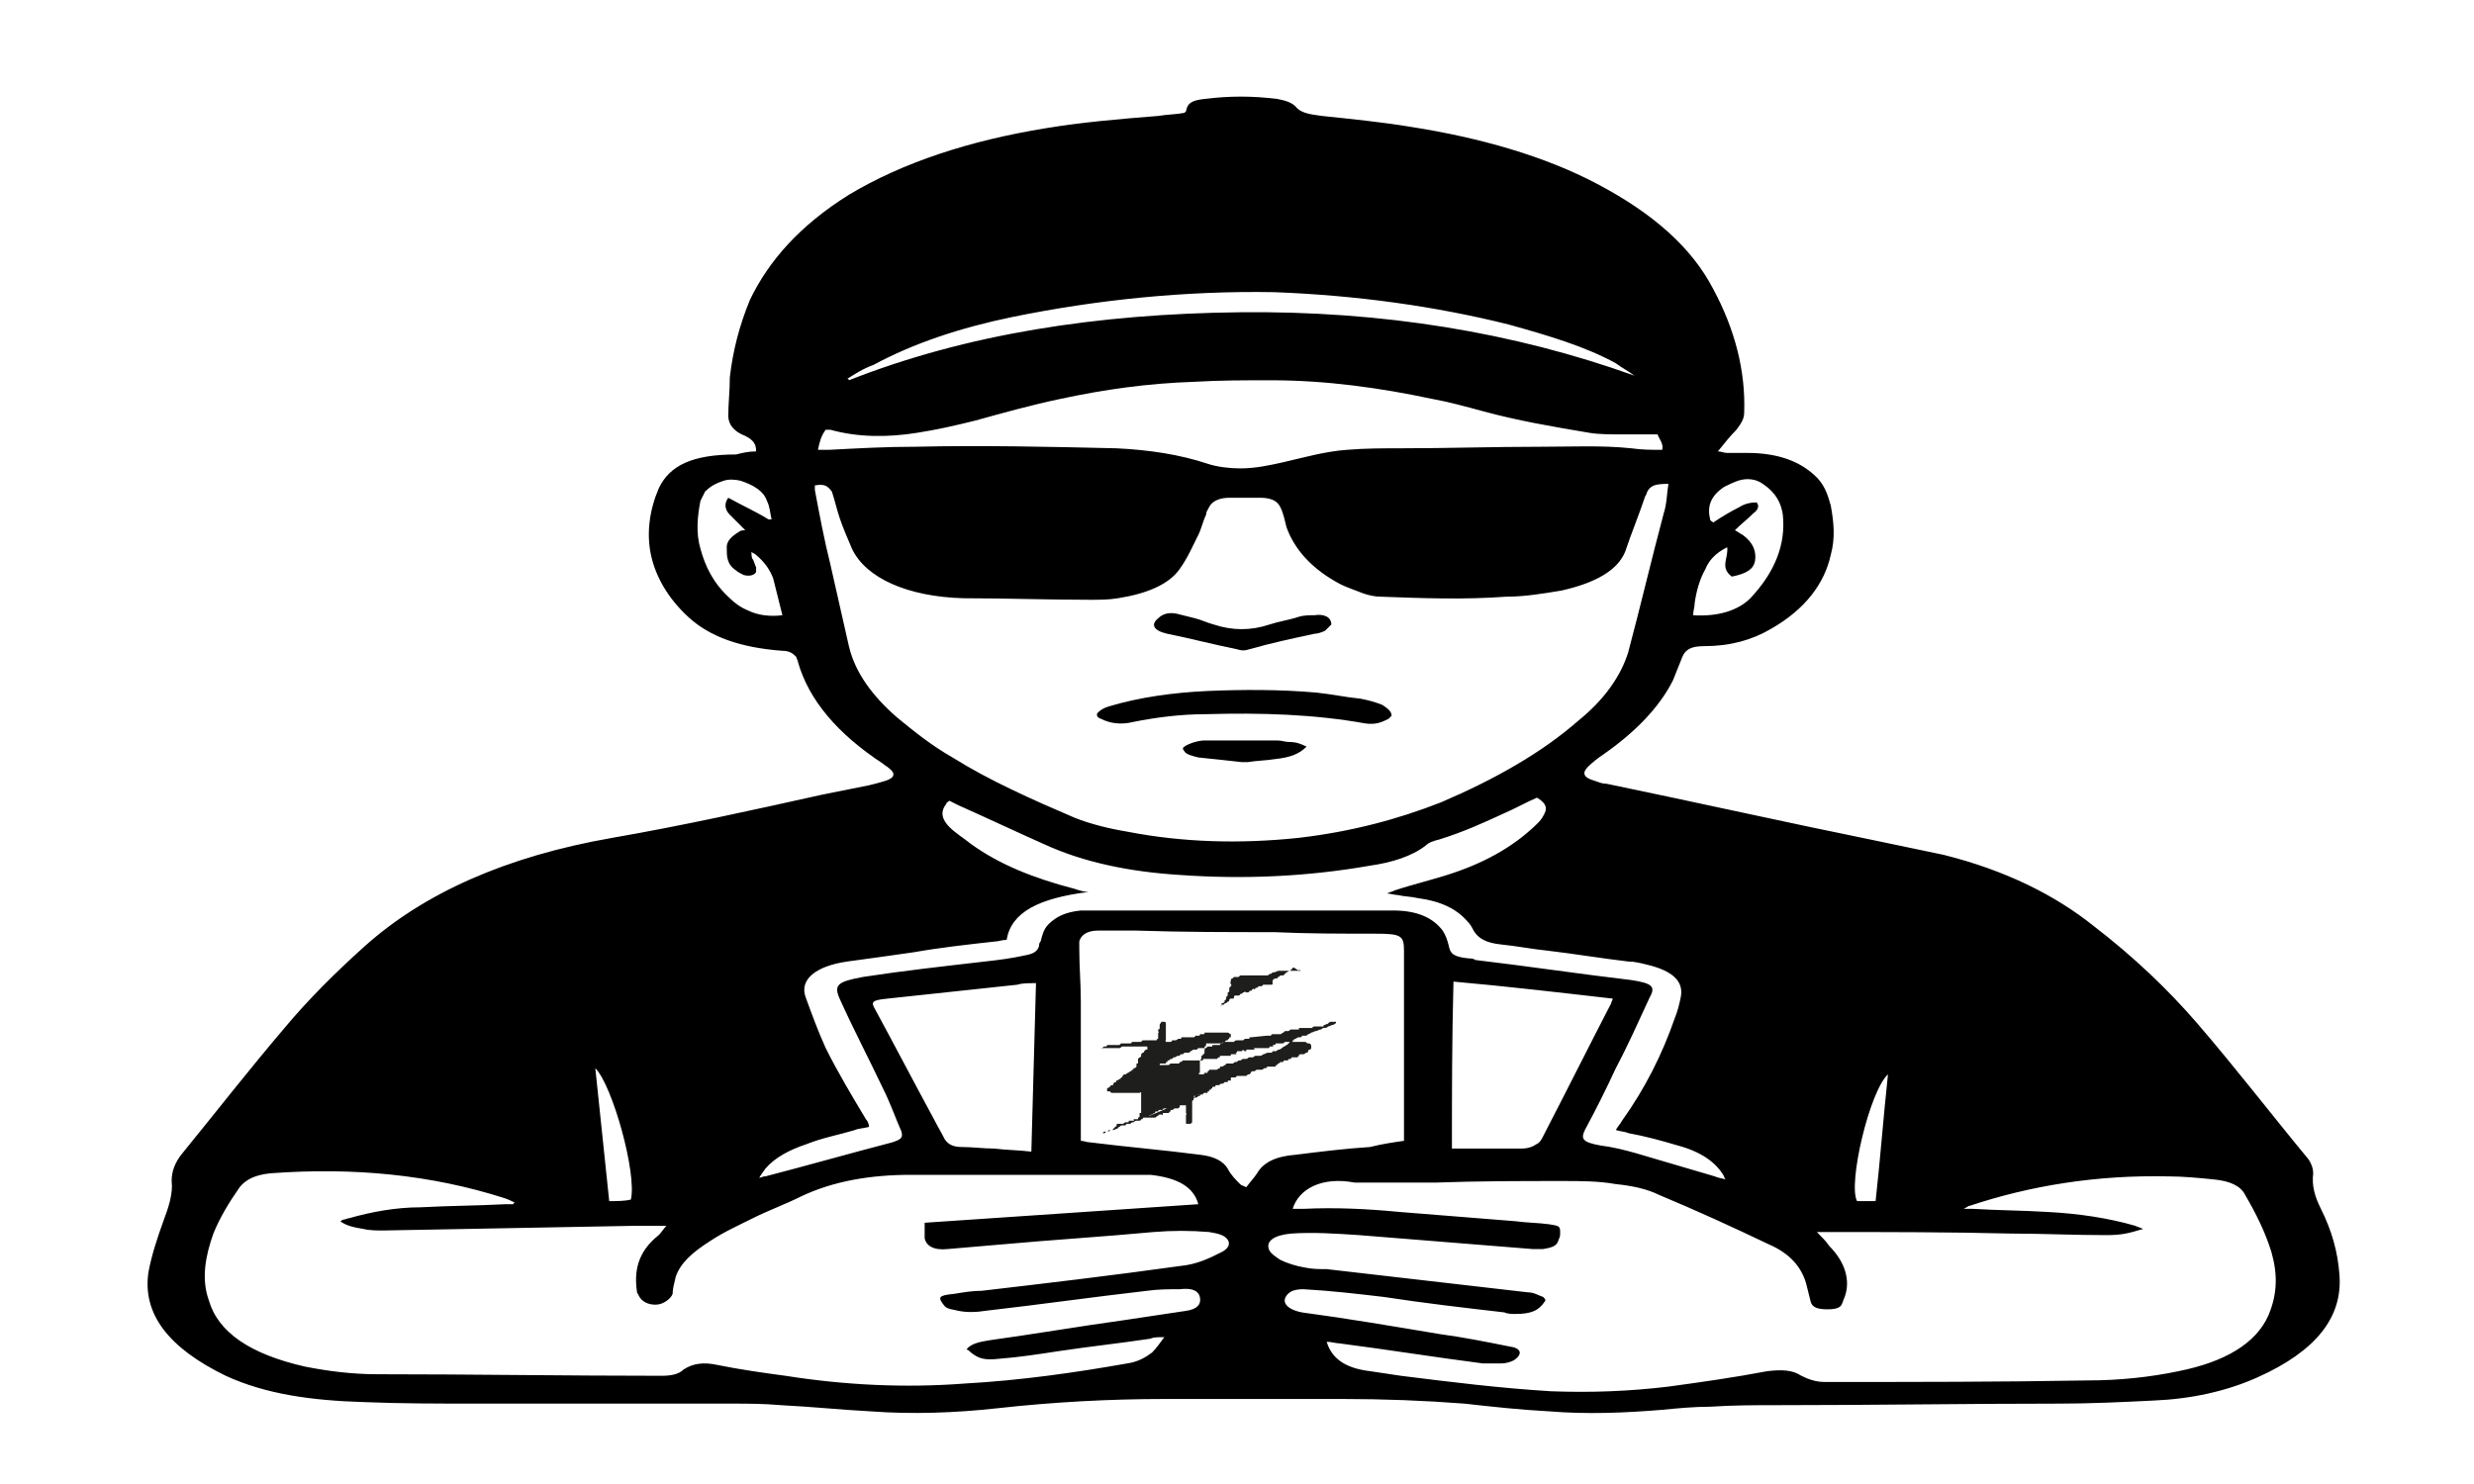 <svg xml:space="preserve" style="enable-background:new 0 0 160 96;" viewBox="0 0 160 96" y="0px" x="0px" xmlns:xlink="http://www.w3.org/1999/xlink" xmlns="http://www.w3.org/2000/svg" id="Livello_1" version="1.1">
<style type="text/css">
	.st0{fill:#1E1E1C;}
</style>
<path d="M48.9,29.2c0-0.4-0.1-0.7-0.7-1c-0.8-0.3-1.1-0.8-1.1-1.3c0-0.8,0.1-1.6,0.1-2.5c0.2-1.7,0.6-3.3,1.3-5
	c1.2-2.5,3.2-4.8,6.4-6.8c3.5-2.1,7.8-3.5,12.7-4.3c2.4-0.4,4.8-0.6,7.3-0.8c0.6-0.1,1.2-0.1,1.7-0.2c0,0,0.1-0.1,0.1-0.1
	c0.1-0.5,0.3-0.7,1.2-0.8c1.6-0.2,3.1-0.2,4.7,0c0.5,0.1,0.9,0.2,1.2,0.5c0.3,0.4,0.9,0.5,1.7,0.6c1.9,0.2,3.9,0.4,5.7,0.7
	c4.5,0.7,8.7,1.9,12.1,3.7c3.6,1.9,6.1,4.1,7.5,6.8c1.4,2.6,2.1,5.3,2,8c0,0.4-0.2,0.7-0.5,1.1c-0.4,0.4-0.8,0.9-1.2,1.4
	c0.2,0,0.4,0.1,0.6,0.1c0.4,0,0.9,0,1.3,0c1.9,0,3.3,0.5,4.3,1.4c0.7,0.6,0.9,1.3,1.1,2c0.2,1.1,0.3,2.1,0,3.2
	c-0.4,1.8-1.6,3.5-3.9,4.8c-1.2,0.7-2.6,1.1-4.3,1.1c-0.8,0-1.2,0.2-1.4,0.7c-0.2,0.5-0.4,1-0.6,1.5c-0.9,1.8-2.5,3.4-4.5,4.8
	c-0.3,0.2-0.7,0.5-1,0.8c-0.4,0.4-0.3,0.7,0.4,0.9c0.3,0.1,0.5,0.2,0.8,0.2c5.8,1.2,11.6,2.5,17.5,3.7c1.4,0.3,2.9,0.6,4.3,0.9
	c4,1,7.2,2.6,9.7,4.6c2.6,2,4.8,4.1,6.7,6.3c2.5,2.9,4.8,5.9,7.2,8.8c0.2,0.3,0.3,0.6,0.3,0.9c-0.1,0.8,0.1,1.5,0.5,2.3
	c0.7,1.4,1.1,2.8,1.2,4.3c0.2,2.7-1.5,4.9-5.3,6.6c-2,0.9-4.3,1.4-6.7,1.5c-2,0.1-4.1,0.2-6.1,0.2c-6.1,0-12.1,0.1-18.2,0.1
	c-1.5,0-2.9,0-4.4,0.1c-1,0-2.1,0.1-3.1,0.2c-2.4,0.2-4.9,0.3-7.3,0.1c-1.9-0.1-3.7-0.3-5.5-0.5c-2.6-0.2-5.2-0.3-7.9-0.3
	c-3.8,0-7.6,0-11.4,0c-3.7,0-7.3,0.2-10.9,0.6c-2.7,0.3-5.5,0.4-8.2,0.2c-1.9-0.1-3.8-0.3-5.8-0.4c-1.1-0.1-2.2-0.1-3.2-0.1
	c-5.5,0-11,0-16.5,0c-2.4,0-4.9,0-7.3-0.1c-3.3-0.1-6.3-0.5-8.9-1.7c-3.7-1.8-5.4-4-5-6.7c0.2-1.1,0.6-2.3,1-3.4
	c0.3-0.8,0.6-1.7,0.5-2.5c0-0.6,0.2-1.2,0.7-1.8c2.2-2.7,4.3-5.4,6.6-8.1c1.5-1.8,3.3-3.6,5.2-5.3c3.8-3.4,9.1-5.8,16-7
	c4.6-0.8,9.1-1.8,13.6-2.8c1-0.2,2-0.4,3-0.6c0.4-0.1,0.8-0.2,1.1-0.3c0.6-0.2,0.6-0.5,0.2-0.8c-0.1-0.1-0.3-0.2-0.4-0.3
	c-2.9-1.9-4.8-4.1-5.5-6.6c0-0.1-0.1-0.2-0.1-0.3c-0.2-0.2-0.4-0.4-0.9-0.4c-2.7-0.2-4.7-0.9-6.1-2.2c-1.3-1.2-2.1-2.6-2.4-4
	c-0.3-1.4-0.1-2.9,0.5-4.3c0.7-1.5,2.2-2.2,5-2.2C48,29.3,48.4,29.2,48.9,29.2z M52.7,31.4c0,0.1,0,0.2,0,0.3c0.3,1.6,0.6,3.2,1,4.8
	c0.4,1.8,0.8,3.5,1.2,5.3c0.4,1.7,1.5,3.2,3.1,4.6c1.1,0.9,2.2,1.8,3.6,2.6c2.4,1.5,5.1,2.7,7.9,3.9c1,0.4,2.2,0.7,3.4,0.9
	c3.6,0.7,7.3,0.8,11.1,0.4c3.4-0.4,6.4-1.2,9.2-2.3c3.5-1.5,6.5-3.2,8.9-5.3c1.6-1.3,2.7-2.8,3.2-4.4c0.8-3,1.5-6,2.3-9
	c0.2-0.6,0.2-1.3,0.3-1.9c-0.8,0-1.1,0.1-1.3,0.4c-0.1,0.1-0.1,0.3-0.2,0.4c-0.4,1.2-0.9,2.4-1.3,3.6c-0.5,1.2-1.9,2-4.1,2.5
	c-1.2,0.2-2.4,0.4-3.6,0.4c-2.7,0.2-5.4,0.1-8.1,0c-0.4,0-0.8-0.1-1.1-0.2c-0.5-0.2-1.1-0.4-1.5-0.6c-1.9-1-3-2.3-3.5-3.7
	c-0.1-0.4-0.2-0.9-0.4-1.3c-0.2-0.4-0.6-0.6-1.3-0.6c-0.7,0-1.3,0-2,0c-0.6,0-1.1,0.2-1.3,0.6C78.1,33,78,33.1,78,33.3
	c-0.2,0.4-0.3,0.9-0.5,1.3c-0.4,0.8-0.7,1.5-1.2,2.2c-0.7,1-2.1,1.6-4,1.9c-0.6,0.1-1.2,0.1-1.8,0.1c-2.7,0-5.5-0.1-8.2-0.1
	c-3.6-0.1-6.3-1.3-7.2-3.2c-0.3-0.7-0.6-1.4-0.8-2c-0.2-0.6-0.3-1.1-0.5-1.7C53.5,31.4,53.3,31.3,52.7,31.4z M59.8,79.1
	c5.9-0.4,11.8-0.8,17.7-1.2c-0.3-1.1-1.3-1.7-3.1-1.9C73.7,76,72.9,76,72.1,76c-4.4,0-8.8,0-13.2,0c-2.6,0-5,0.4-7.1,1.4
	c-1,0.5-2.1,0.9-3.1,1.4c-1,0.5-1.9,0.9-2.8,1.5c-1.1,0.7-1.9,1.4-2.2,2.3c-0.1,0.4-0.2,0.8-0.2,1.1c-0.1,0.3-0.6,0.7-1.1,0.7
	c-0.5,0-0.9-0.2-1.1-0.6c0-0.1-0.1-0.1-0.1-0.2c-0.2-1.3,0-2.6,1.4-3.7c0.2-0.2,0.3-0.4,0.5-0.6c-0.8,0-1.5,0-2.2,0
	c-5.4,0.1-10.7,0.2-16.1,0.3c-0.4,0-0.9,0-1.3-0.1c-0.6-0.1-1.1-0.2-1.5-0.5c0.1,0,0.1-0.1,0.2-0.1c0.1,0,0.3-0.1,0.4-0.1
	c1.4-0.4,3-0.7,4.6-0.7c1.8-0.1,3.6-0.1,5.5-0.2c0.2,0,0.3,0,0.5,0c0,0,0-0.1,0.1-0.1c-0.2-0.1-0.4-0.2-0.7-0.3
	c-4.7-1.5-9.7-2-15.1-1.6c-1,0.1-1.6,0.4-2,0.9c-0.7,1-1.3,2-1.7,3c-0.5,1.4-0.8,2.9-0.3,4.3c0.6,2.1,2.7,3.5,6.2,4.3
	c1.5,0.3,3.1,0.5,4.7,0.5c6.1,0,12.3,0.1,18.4,0.1c0.6,0,1.1-0.1,1.4-0.4c0.6-0.4,1.3-0.5,2.2-0.3c1.5,0.3,2.9,0.5,4.4,0.7
	c3.8,0.6,7.7,0.8,11.6,0.5c3.6-0.2,7.1-0.7,10.5-1.3c0.7-0.1,1.2-0.4,1.6-0.7c0.3-0.3,0.5-0.6,0.8-1c-0.4,0-0.7,0-0.9,0.1
	c-2,0.3-3.9,0.5-5.9,0.8c-1.3,0.2-2.6,0.4-3.9,0.5c-0.9,0.1-1.3,0-1.8-0.4c-0.1-0.1-0.2-0.2-0.3-0.2c0.3-0.4,0.9-0.5,1.5-0.6
	c2.9-0.4,5.8-0.9,8.7-1.3c1.3-0.2,2.7-0.4,4-0.6c0.7-0.1,1-0.4,0.9-0.9c-0.1-0.4-0.5-0.6-1.3-0.5c-0.7,0-1.4,0-2.1,0.1
	c-3.5,0.4-7,0.9-10.5,1.3c-0.6,0.1-1.2,0.1-1.7,0c-0.4-0.1-0.7-0.1-0.9-0.3c-0.5-0.6-0.4-0.7,0.6-0.8c0.6-0.1,1.2-0.2,1.8-0.2
	c4.3-0.5,8.5-1,12.8-1.6c1.1-0.1,1.9-0.5,2.7-0.9c0.4-0.2,0.6-0.5,0.4-0.8c-0.2-0.3-0.6-0.4-1.2-0.5c-1.2-0.1-2.4-0.1-3.6,0
	c-3.2,0.3-6.5,0.5-9.8,0.8c-1.2,0.1-2.3,0.2-3.5,0.3c-0.9,0.1-1.4-0.2-1.5-0.7C59.8,79.7,59.8,79.5,59.8,79.1z M83.6,78.2
	c0.3,0,0.5,0,0.7,0c2.1-0.1,4.1,0,6.2,0.2c2.5,0.2,5,0.4,7.5,0.6c0.7,0.1,1.5,0.1,2.2,0.2c0.6,0.1,0.7,0.1,0.7,0.5
	c0,0.2,0,0.3-0.1,0.5c-0.1,0.4-0.4,0.5-1,0.6c-0.2,0-0.5,0-0.7,0c-3.7-0.3-7.4-0.6-11.2-0.9c-1.5-0.1-3-0.2-4.4-0.1
	c-1.1,0.1-1.7,0.5-1.4,1.1c0.1,0.2,0.4,0.4,0.7,0.6c0.4,0.2,1,0.4,1.6,0.5c0.5,0.1,0.9,0.1,1.4,0.1c4.3,0.5,8.7,1,13,1.5
	c0.4,0,0.7,0.2,1,0.3c0.1,0.1,0.2,0.2,0.1,0.3c-0.4,0.6-0.9,0.8-1.9,0.8c-0.2,0-0.5,0-0.7-0.1c-2.6-0.3-5.2-0.6-7.8-1
	c-1.7-0.2-3.4-0.4-5.2-0.5c-0.5,0-0.8,0.1-1,0.3c-0.5,0.5-0.1,1,0.9,1.2c3,0.4,5.9,0.9,8.9,1.4c1.5,0.2,3,0.5,4.5,0.8
	c0.8,0.1,0.9,0.5,0.3,0.9c-0.2,0.1-0.5,0.2-0.8,0.2c-0.4,0-0.8,0-1.2,0c-3.1-0.4-6.2-0.9-9.3-1.3c-0.2,0-0.5-0.1-0.8-0.1
	c0.3,1,1.1,1.7,2.8,1.9c0.7,0.1,1.3,0.2,2,0.3c3.2,0.4,6.4,0.8,9.7,1c2.6,0.1,5.1,0,7.6-0.3c2.2-0.3,4.3-0.6,6.4-1
	c0.9-0.1,1.6-0.1,2.2,0.3c0.4,0.2,0.9,0.4,1.5,0.4c5.7,0,11.4,0,17-0.1c2,0,4-0.2,5.9-0.6c3-0.6,5-1.8,5.8-3.6
	c0.6-1.4,0.6-2.7,0.2-4.1c-0.4-1.3-1-2.5-1.7-3.7c-0.3-0.6-1-0.9-2-1c-1-0.1-2-0.2-3-0.2c-4.6-0.1-8.9,0.6-12.8,1.9
	c-0.1,0-0.2,0.1-0.4,0.2c0.3,0,0.5,0,0.6,0c1.6,0.1,3.2,0.1,4.8,0.2c2,0.1,4,0.4,5.7,0.9c0.2,0.1,0.3,0.1,0.5,0.2
	c-1,0.3-1.4,0.4-2.4,0.4c-2.1,0-4.1-0.1-6.1-0.1c-4-0.1-8-0.1-12-0.1c-0.2,0-0.3,0-0.6,0c0.3,0.3,0.6,0.6,0.8,0.9c1,1,1.4,2.2,1,3.3
	c-0.1,0.2-0.1,0.3-0.2,0.5c-0.1,0.2-0.4,0.3-0.9,0.3c-0.6,0-1-0.1-1.1-0.5c-0.1-0.4-0.2-0.8-0.3-1.2c-0.3-1-1-1.9-2.4-2.5
	c-2.3-1.1-4.7-2.2-7.1-3.2c-0.8-0.4-1.8-0.6-2.8-0.7c-1.1-0.2-2.3-0.2-3.4-0.2c-2.7,0-5.5,0-8.2,0.1c-1.8,0-3.6,0-5.3,0
	C85.5,76.1,84,76.9,83.6,78.2z M90.8,73.8c0-0.1,0-0.2,0-0.3c0-0.6,0-1.2,0-1.8c0-3.4,0-6.8,0-10.2c0-1-0.2-1.1-1.9-1.1
	c-2.2,0-4.3,0-6.5-0.1c-2.9,0-5.9,0-8.9-0.1c-0.8,0-1.7,0-2.5,0c-0.7,0-1.1,0.3-1.2,0.7c0,0.2,0,0.3,0,0.5c0,1.1,0.1,2.3,0.1,3.4
	c0,2.9,0,5.7,0,8.6c0,0.1,0,0.2,0,0.4c0.2,0,0.4,0.1,0.6,0.1c2.4,0.3,4.8,0.5,7.1,0.8c0.9,0.1,1.5,0.4,1.8,0.9
	c0.2,0.4,0.5,0.7,0.8,1c0.1,0.1,0.2,0.1,0.4,0.2c0.3-0.4,0.5-0.6,0.7-0.9c0.4-0.7,1.2-1.1,2.5-1.2c1.6-0.2,3.2-0.4,4.8-0.5
	C89.4,74,90.1,73.9,90.8,73.8z M49.1,76.2c0.3-0.1,0.3-0.1,0.4-0.1c2.7-0.7,5.5-1.5,8.2-2.2c0.6-0.2,0.7-0.3,0.6-0.7
	c-0.4-0.9-0.7-1.8-1.2-2.8c-0.9-1.9-1.9-3.8-2.8-5.8c-0.4-0.9-0.1-1.1,1.5-1.4c2.6-0.4,5.3-0.7,7.9-1c0.9-0.1,1.7-0.2,2.6-0.4
	c0.6-0.1,0.8-0.3,0.9-0.6c0-0.1,0-0.2,0.1-0.3c0.1-0.4,0.2-0.8,0.5-1.1c0.5-0.5,1.1-0.8,2.1-0.9c0.3,0,0.7,0,1,0c2.1,0,4.2,0,6.3,0
	c3.4,0,6.7,0,10.1,0c0.9,0,1.9,0,2.8,0c1.6,0,2.6,0.5,3.2,1.3c0.2,0.3,0.3,0.6,0.4,1c0.1,0.5,0.3,0.7,1.3,0.8c0.1,0,0.3,0,0.4,0.1
	c3.4,0.4,6.7,0.9,10.1,1.3c1.3,0.2,1.6,0.4,1.2,1.1c-0.7,1.5-1.4,3.1-2.2,4.6c-0.6,1.3-1.3,2.7-2,4c-0.3,0.6-0.1,0.8,1,1
	c0.8,0.1,1.6,0.3,2.3,0.5c1.7,0.5,3.4,1,5.1,1.5c0.2,0.1,0.4,0.1,0.7,0.2c-0.1-0.1-0.1-0.2-0.1-0.2c-0.5-0.9-1.5-1.6-3-2
	c-1-0.3-2.1-0.6-3.2-0.8c-0.2-0.1-0.5-0.1-0.8-0.2c0.1-0.2,0.3-0.4,0.4-0.6c1.5-2.1,2.6-4.3,3.4-6.6c0.2-0.5,0.3-0.9,0.4-1.4
	c0.2-1-0.5-1.7-2.2-2.1c-0.4-0.1-0.8-0.2-1.2-0.2c-1.7-0.2-3.5-0.5-5.2-0.7c-1-0.1-2-0.3-3-0.4c-1-0.1-1.5-0.4-1.8-0.9
	c-0.1-0.2-0.2-0.4-0.4-0.6c-0.7-0.8-1.7-1.3-3.2-1.5c-0.4-0.1-0.9-0.1-1.3-0.2c-0.2,0-0.5-0.1-0.7-0.1c0.2-0.1,0.3-0.1,0.5-0.2
	c1.2-0.4,2.5-0.7,3.7-1.1c2.4-0.8,4.2-1.9,5.6-3.3c0.2-0.2,0.3-0.4,0.4-0.6c0.2-0.4,0-0.7-0.5-1c-0.7,0.3-1.4,0.7-2.1,1
	c-1.3,0.6-2.6,1.2-4.2,1.7c-0.4,0.1-0.7,0.2-0.9,0.4c-0.9,0.7-2.2,1.1-3.6,1.3c-4,0.7-8.1,0.9-12.3,0.6c-3.2-0.2-6.2-0.8-8.8-2
	c-1.8-0.8-3.7-1.7-5.5-2.5c-0.2-0.1-0.4-0.2-0.6-0.3c-0.1,0.1-0.2,0.1-0.2,0.2c-0.4,0.5-0.3,1,0.2,1.5c0.4,0.4,0.9,0.7,1.4,1.1
	c1.8,1.3,4,2.2,6.7,2.9c0.3,0.1,0.6,0.2,0.9,0.2c-3.2,0.4-5,1.3-5.3,3.1c-0.3,0-0.5,0.1-0.7,0.1c-1.8,0.2-3.6,0.4-5.3,0.7
	c-1.4,0.2-2.8,0.4-4.3,0.6c-2.1,0.3-3.1,1.2-2.7,2.3c0.4,1.1,0.8,2.2,1.3,3.3c0.8,1.6,1.7,3.1,2.6,4.6c0.1,0.1,0.2,0.3,0.2,0.5
	c-0.4,0.1-0.7,0.1-0.9,0.2c-1,0.3-2.1,0.5-3.1,0.9c-1.2,0.4-2.1,0.9-2.7,1.6C49.3,75.9,49.2,76,49.1,76.2z M107.2,28.1
	c-0.8,0-1.5,0-2.3,0s-1.5,0-2.1-0.1c-2.4-0.4-4.7-0.8-6.9-1.4c-1.1-0.3-2.2-0.6-3.3-0.8c-3.3-0.7-6.8-1.2-10.4-1.2
	c-1.7,0-3.3,0-5,0.1c-3,0.1-5.8,0.5-8.6,1.1c-1.9,0.4-3.7,0.9-5.5,1.4c-1.2,0.3-2.5,0.6-3.8,0.8c-1.9,0.3-3.8,0.3-5.6-0.2
	c-0.1,0-0.2,0-0.3,0c-0.3,0.4-0.4,0.8-0.5,1.3c0.3,0,0.5,0,0.7,0c1.9-0.1,3.7-0.2,5.6-0.2c4.3-0.1,8.7,0,13,0.1
	c2.1,0.1,4.1,0.4,5.9,1c0.6,0.2,1.4,0.3,2.1,0.3c1,0,1.9-0.2,2.8-0.4c1.3-0.3,2.7-0.7,4.1-0.8c1.2-0.1,2.3-0.1,3.5-0.1
	c3,0,6-0.1,9.1-0.1c1.9,0,3.9-0.1,5.8,0.1c0.7,0.1,1.3,0.1,2,0.1C107.6,28.7,107.3,28.4,107.2,28.1z M93.9,74.3c0.1,0,0.1,0,0.2,0
	c1.4,0,2.9,0,4.3,0c0.4,0,0.7-0.1,1-0.3c0.2-0.1,0.3-0.3,0.4-0.5c1.5-2.9,2.9-5.7,4.4-8.6c0-0.1,0.1-0.2,0.1-0.3
	c-3.5-0.4-6.9-0.8-10.3-1.1C93.9,67.2,93.9,70.7,93.9,74.3z M66.7,74.5c0.1-3.6,0.2-7.2,0.3-10.9c-0.5,0-0.9,0-1.2,0.1
	c-2.8,0.3-5.6,0.6-8.4,0.9c-1,0.1-1.1,0.2-0.8,0.7c1.3,2.4,2.5,4.7,3.8,7.1c0.2,0.4,0.5,0.9,0.7,1.3c0.2,0.3,0.5,0.5,1.1,0.5
	c0.7,0,1.4,0.1,2.1,0.1C65.1,74.4,65.9,74.4,66.7,74.5z M54.8,24.5c0,0,0.1,0,0.1,0.1c7.6-3,16.1-4.3,25.3-4.4
	c9.2-0.1,17.7,1.3,25.5,4.1c-0.4-0.3-0.8-0.5-1.2-0.8c-2-1.1-4.4-1.8-6.9-2.5c-4.8-1.2-9.9-1.9-15.2-2.1c-5.8-0.1-11.5,0.5-16.9,1.6
	c-3.4,0.7-6.4,1.7-9,3.1C55.7,23.9,55.3,24.2,54.8,24.5z M111.7,35.4c-0.8,0.4-1.2,0.9-1.4,1.4c-0.4,0.7-0.6,1.5-0.7,2.2
	c0,0.3-0.1,0.5-0.1,0.8c1.6,0.1,2.9-0.3,3.7-1.1c1.6-1.7,2.3-3.5,2.1-5.4c-0.1-0.7-0.4-1.4-1.3-2c-0.4-0.3-1-0.4-1.6-0.2
	c-0.3,0.1-0.7,0.3-0.9,0.4c-0.9,0.6-1.1,1.3-0.9,2.1c0,0.1,0.1,0.1,0.2,0.2c0.6-0.4,1.1-0.7,1.7-1c0.3-0.2,0.7-0.3,1.1-0.3
	c0.2,0.2,0.1,0.5-0.2,0.7c-0.4,0.4-0.8,0.7-1.2,1.1c0.2,0.1,0.3,0.2,0.5,0.3c0.7,0.5,0.9,1.1,0.8,1.7c-0.1,0.5-0.5,0.8-1.5,1
	C111.2,36.7,111.8,36.1,111.7,35.4z M49.7,33.6c0.1,0,0.1,0,0.2,0c-0.1-0.4-0.1-0.8-0.3-1.2c-0.2-0.6-0.8-1-1.7-1.3
	c-0.4-0.1-0.8-0.1-1.1,0c-0.6,0.2-0.9,0.4-1.2,0.7c-0.1,0.2-0.2,0.4-0.3,0.6c-0.2,1-0.3,2.1,0,3.1c0.3,1.1,0.8,2.2,1.9,3.2
	c0.3,0.3,0.7,0.6,1.2,0.8c0.6,0.3,1.4,0.4,2.2,0.3c-0.2-0.8-0.4-1.6-0.6-2.4c-0.2-0.5-0.5-1-1.1-1.5c-0.1-0.1-0.2-0.1-0.3-0.2
	c0,0.2,0,0.4,0.1,0.5c0.1,0.2,0.1,0.3,0.2,0.5c0,0.1,0,0.2,0,0.3c-0.1,0.2-0.4,0.3-0.8,0.2c-0.2-0.1-0.4-0.2-0.5-0.3
	C47,36.5,47,36,47,35.4c0-0.4,0.3-0.7,0.8-1c0.1-0.1,0.3-0.1,0.4-0.1c-0.2-0.2-0.3-0.3-0.4-0.4c-0.2-0.2-0.4-0.4-0.6-0.6
	c-0.3-0.3-0.4-0.7-0.1-1.1C48,32.7,48.9,33.1,49.7,33.6z M38.5,69.1c0.3,2.9,0.6,5.7,0.9,8.6c0.5,0,1,0,1.4-0.1
	C41.2,75.9,39.6,70.2,38.5,69.1z M121.3,77.7c0.3-2.7,0.5-5.4,0.8-8.2c-1.2,1.1-2.6,7.1-2,8.2C120.4,77.7,120.8,77.7,121.3,77.7z"></path>
<path d="M90,46.3c-0.1,0.1-0.1,0.1-0.2,0.2c-0.4,0.2-0.8,0.4-1.5,0.3c-3.3-0.6-6.8-0.7-10.3-0.6c-1.6,0-3.2,0.2-4.7,0.5
	c-0.8,0.2-1.5,0.1-2.1-0.2c-0.3-0.1-0.3-0.3-0.2-0.4c0.2-0.2,0.4-0.3,0.7-0.4c2-0.6,4.2-0.9,6.4-1c2.3-0.1,4.7-0.1,7,0.1
	c1,0.1,1.9,0.3,2.9,0.4c0.5,0.1,0.9,0.2,1.4,0.4C89.7,45.8,90,46,90,46.3z"></path>
<path d="M86.1,40.4c-0.1,0.1-0.2,0.2-0.4,0.4c-0.2,0.1-0.5,0.2-0.7,0.2c-1.4,0.3-2.8,0.6-4.2,1c-0.3,0.1-0.5,0.1-0.8,0
	c-1.5-0.3-3-0.7-4.5-1c-0.9-0.2-1.1-0.6-0.6-1c0.3-0.3,0.7-0.4,1.2-0.3c0.4,0.1,0.8,0.2,1.2,0.3c0.4,0.1,0.8,0.3,1.2,0.4
	c1.2,0.4,2.4,0.4,3.6,0c0.6-0.2,1.3-0.3,1.9-0.5c0.3-0.1,0.7-0.1,1-0.1C85.6,39.7,86.1,39.9,86.1,40.4z"></path>
<path d="M84.5,48.3c-0.5,0.5-1.1,0.7-2,0.8c-0.6,0.1-1.2,0.1-1.8,0.2c-0.1,0-0.3,0-0.4,0c-0.9-0.1-1.8-0.2-2.8-0.3
	c-0.4-0.1-0.8-0.2-0.9-0.4c-0.1-0.1-0.1-0.2-0.1-0.2c0.1-0.2,0.9-0.5,1.4-0.5c1.6,0,3.1,0,4.7,0c0.3,0,0.5,0.1,0.8,0.1
	C83.8,48,84.1,48.1,84.5,48.3z"></path>
<g id="XMLID_00000078018363400574855680000016099498326019532731_">
	<g>
		<path d="M78.2,70.5C78.2,70.5,78.2,70.5,78.2,70.5C78.1,70.5,78.1,70.5,78.2,70.5C78.1,70.5,78.1,70.5,78.2,70.5
			C78.1,70.5,78.1,70.5,78.2,70.5C78.1,70.6,78.1,70.6,78.2,70.5C78.1,70.6,78.1,70.6,78.2,70.5c-0.1,0.1-0.1,0.1-0.1,0.1
			c0,0,0,0,0,0c0,0,0,0,0,0c0,0,0,0,0,0c0,0,0,0,0,0c0,0,0,0,0,0v0c0,0-0.1,0-0.1,0.1c0,0,0,0-0.1,0c-0.1,0-0.1,0-0.1,0.1
			c0,0,0,0,0,0c0,0,0,0-0.1,0c0,0,0,0-0.1,0c-0.1,0-0.1,0-0.1,0c0,0,0,0.1-0.1,0.1c0,0,0,0,0,0c0,0-0.1,0-0.1,0c0,0,0,0,0,0
			c0,0,0,0,0,0c0,0,0,0,0,0c0,0,0,0,0,0c0,0,0,0,0,0c0,0,0,0,0,0c0,0,0,0,0,0c0,0-0.1,0-0.1,0c0,0,0,0,0,0l0,0c0,0,0,0,0,0
			c0,0,0,0.1,0,0.1c0,0,0,0,0,0c0,0,0,0,0,0.1c0,0,0,0.1-0.1,0.1c0,0,0,0,0,0c0,0,0,0,0,0.1c0,0.1,0,0.1,0,0.2c0,0,0,0,0,0.1
			c0,0,0,0,0,0c0,0,0,0,0,0.1c0,0.1,0,0.1,0,0.2c0,0,0,0,0,0c0,0,0,0,0,0c0,0,0,0.1,0,0.1c0,0,0,0,0,0.1c0,0,0,0.1,0,0.1
			c0,0,0,0,0,0.1c0,0,0,0,0,0c0,0,0,0,0,0c0,0,0,0,0,0.1c0,0,0,0,0,0s0,0,0,0c0,0,0,0,0,0c0,0,0,0,0,0.1c0,0,0,0,0,0
			c0,0,0,0.1,0,0.1c0,0,0,0,0,0c0,0,0,0,0,0c0,0,0,0-0.1,0.1h0c0,0,0,0,0,0c0,0,0,0,0,0c0,0,0,0,0,0c0,0,0,0-0.1,0c0,0,0,0-0.1,0
			c0,0,0,0,0,0c0,0,0,0,0,0c0,0,0,0,0,0c0,0,0,0-0.1,0l0,0l0,0c0,0,0,0,0,0l0,0c0,0,0,0,0,0c0,0,0-0.1,0-0.1c0,0,0,0,0,0
			c0,0,0-0.1,0-0.1c0,0,0,0,0,0c0,0,0,0,0-0.1c0,0,0,0,0,0c0,0,0-0.1,0-0.1c0,0,0,0,0,0c0,0,0,0,0-0.1c0,0,0-0.1,0-0.1c0,0,0,0,0,0
			c0.1,0,0-0.1,0-0.1l0,0c0,0,0-0.1,0-0.1c0,0,0,0,0,0c0,0,0,0,0,0c0.1,0,0.1,0,0,0c0,0,0,0,0-0.1c0,0,0-0.1,0-0.1c0,0,0,0,0,0
			c0,0,0,0,0,0c0,0,0,0,0,0c0,0,0,0,0-0.1c0,0,0,0,0,0c0,0,0,0,0,0c0,0,0,0,0,0c0,0,0-0.1,0-0.1c0,0,0,0,0,0c0,0,0,0,0,0
			c0,0,0,0,0,0s0,0,0,0c0,0,0,0,0,0c0,0,0,0,0,0c0,0,0,0,0,0c0,0,0,0,0,0c0,0,0,0,0,0c0,0,0,0,0,0c0,0,0,0,0,0c0,0,0,0,0,0
			c0,0,0,0,0,0c0,0,0,0,0,0c0,0,0,0,0,0c-0.1,0-0.1,0-0.2,0c0,0,0,0-0.1,0c0,0-0.1,0-0.1,0c0,0,0,0,0,0.1c0,0-0.1,0.1-0.1,0.1
			c0,0,0,0-0.1,0c0,0,0,0-0.1,0c-0.1,0-0.1,0.1-0.2,0.1c-0.1,0-0.1,0-0.1,0.1c0,0,0,0,0,0c0,0,0,0,0,0c0,0-0.1,0-0.1,0.1
			c0,0,0,0,0,0c0,0,0,0-0.1,0l0,0c0,0,0,0,0,0c0,0,0,0,0,0c0,0,0,0,0,0c-0.1,0-0.1,0-0.2,0c0,0,0,0,0,0c0,0,0,0,0,0c0,0,0,0-0.1,0
			c0,0,0,0,0,0c0,0,0,0,0,0.1s0,0-0.1,0c0,0,0,0-0.1,0c0,0,0,0,0,0c0,0,0,0,0,0c0,0,0,0,0,0c0,0-0.1,0-0.1,0.1c0,0,0,0,0,0
			c0,0-0.1,0-0.1,0c0,0.1-0.1,0.1-0.2,0.1c-0.1,0-0.1,0-0.1,0c0,0-0.1,0-0.1,0c0,0-0.1,0-0.1,0c0,0,0,0,0,0l0,0c0,0,0,0,0,0
			c0,0,0,0,0,0l0,0c0,0,0,0,0,0c0,0,0,0-0.1,0c0,0-0.1,0-0.1,0c0,0,0,0,0,0c0,0,0,0-0.1,0c-0.1,0-0.1,0-0.1,0.1c0,0,0,0-0.1,0
			c0,0,0,0,0,0c0,0,0,0,0,0c0,0,0,0,0,0l0,0c0,0.1-0.1,0.1-0.2,0.1c0,0,0,0,0,0c0,0-0.1,0-0.1,0c-0.1,0-0.2,0.1-0.2,0.1c0,0,0,0,0,0
			c-0.1,0-0.1,0-0.2,0.1c0,0,0,0-0.1,0c0,0-0.1,0-0.1,0c0,0-0.1,0-0.1,0.1c0,0,0,0,0,0l0,0c0,0,0,0,0,0c0,0,0,0,0,0c0,0-0.1,0-0.1,0
			c0,0,0,0-0.1,0c-0.1,0-0.1,0-0.2,0.1c0,0-0.1,0-0.1,0.1c-0.1,0-0.2,0.1-0.3,0.1c0,0,0,0,0,0c0,0,0,0-0.1,0c0,0,0,0,0,0l0,0
			c0,0,0,0,0,0h0c-0.1,0-0.1,0-0.2,0.1c0,0,0,0,0,0l0,0l0,0c0,0,0,0,0,0c0,0,0,0,0,0l0,0c0,0,0,0,0,0c0,0,0,0,0,0c0,0,0,0,0,0
			c0,0,0,0,0,0c0,0,0,0,0,0c0,0,0,0,0,0c0,0,0,0,0,0c0,0,0,0-0.1,0c0,0,0,0-0.1,0c-0.1,0-0.1,0-0.2,0.1c0,0,0,0,0,0c0,0,0,0,0,0
			c0,0,0,0,0,0c0,0,0.1,0,0.1,0l0,0c0,0,0,0,0,0c0,0,0,0,0,0c0,0,0,0,0,0l0,0c0,0,0,0,0,0l0,0c0.1,0,0.1,0,0.1-0.1c0,0,0,0,0,0
			c0,0,0,0,0.1,0c0,0,0,0,0,0c0,0,0.1,0,0.1-0.1c0,0,0,0,0.1,0c0,0,0,0,0,0c0,0,0,0,0,0s0,0,0,0c0,0,0,0,0,0c0,0,0,0,0.1,0
			c0,0,0,0,0,0c0,0,0.1,0,0.1-0.1c0,0,0,0,0,0c0,0,0,0,0,0l0,0c0,0,0,0,0,0c0,0,0,0,0,0l0,0c0,0,0,0,0,0c0,0,0,0,0,0
			c0,0,0.1,0,0.1-0.1v0c0,0,0,0,0,0c0,0,0.1,0,0.1-0.1c0,0,0,0,0,0c0,0,0.1,0,0-0.1c0,0,0,0,0,0c0,0,0,0,0,0c0.1,0,0.1,0,0.1,0
			c0,0,0,0,0,0c0,0,0,0,0,0c0,0,0,0,0,0c0,0,0,0,0.1,0c0,0,0,0,0,0c0,0,0,0,0,0c0,0,0,0,0,0c0,0,0,0,0.1,0l0,0c0,0,0,0,0,0l0,0h0
			c0,0,0,0,0,0c0,0,0,0,0,0c0,0,0,0,0,0c0,0,0,0,0,0c0,0,0,0,0,0c0,0,0,0,0,0c0,0,0,0,0,0c0,0,0,0,0,0c0,0,0,0,0,0c0,0,0,0,0,0l0,0
			c0,0,0,0,0,0l0,0c0,0,0,0,0,0s0,0,0,0s0,0,0,0c0,0,0,0,0,0c0,0,0.1,0,0.1,0c0.1,0,0.1-0.1,0.2-0.1c0,0,0,0,0.1,0
			c0.1,0,0.1,0,0.1-0.1c0,0,0,0,0,0c0,0,0,0,0,0c0,0,0,0,0,0l0,0c0,0,0,0,0,0l0,0c0,0,0,0,0,0c0,0,0,0,0,0c0,0,0,0,0,0c0,0,0,0,0,0
			c0,0,0,0,0,0c0,0,0,0,0,0c0,0,0,0,0,0v0c0,0,0,0,0,0l0,0c0,0,0,0,0,0c0,0,0,0,0,0c0,0,0,0,0,0c0,0,0,0,0,0c0,0,0,0,0,0l0,0
			c0,0,0,0,0,0l0,0l0,0c0,0,0,0,0,0c0,0,0,0,0,0s0,0,0,0c0,0,0,0,0,0c0,0,0,0,0,0c0,0,0,0,0,0c0,0,0,0,0,0c0,0,0,0,0,0c0,0,0,0,0,0
			c0,0,0,0,0,0l0,0c0,0,0,0,0,0c0,0,0,0,0,0l0,0c0,0,0,0,0,0h0c0,0,0,0,0,0c0,0,0,0,0,0h0c0,0,0,0,0,0c0,0,0,0,0,0l0,0l0,0h0l0,0h0
			l0,0h0c0,0,0,0,0,0c0,0,0,0,0,0c0,0,0,0,0,0c0,0,0,0,0,0c0,0,0,0,0,0c0,0,0,0,0,0c0,0,0,0,0,0h0l0,0h0l0,0h0l0,0h0l0,0h0
			c0,0,0,0,0,0h0l0,0h0l0,0h0l0,0h0c0,0,0,0,0,0h0l0,0h0l0,0h0c0,0,0,0,0,0h0l0,0h0l0,0h0c0,0,0,0,0,0c0,0,0,0,0,0c0,0,0,0,0,0
			c0,0,0,0,0,0c0,0,0,0,0,0l0,0c0,0,0,0,0,0c0,0,0,0,0,0c0,0,0,0,0,0c0,0,0,0,0,0c0,0,0,0,0,0c0,0,0,0,0,0c0,0,0,0,0.1,0
			c0,0,0,0,0,0c0,0,0,0,0.1,0c0.1,0,0.2,0,0.1-0.1c0,0,0,0,0,0c0,0,0.1,0,0.1,0c0,0,0,0,0,0c0,0,0,0,0,0l0,0h0c0,0,0,0,0,0
			c0,0,0,0,0,0c0,0,0,0,0,0h0c0,0,0,0,0,0c0,0,0,0,0,0h0c0,0,0,0,0,0h0h0c0,0,0,0,0,0l0,0c0,0,0,0,0,0l0,0l0,0h0l0,0c0,0,0,0,0,0
			s0,0,0,0c0,0,0,0,0,0c0,0,0,0,0,0c0,0,0,0,0,0c0,0,0,0,0,0c0,0,0,0,0,0l0,0c0,0,0,0,0,0c0,0,0,0,0,0c0,0,0,0,0,0l0,0c0,0,0,0,0,0
			c0,0,0,0,0,0l0,0l0,0h0c0,0,0,0,0,0c0,0,0,0,0,0h0c0,0,0,0,0,0h0h0c0,0,0,0,0,0c0,0,0,0,0,0c0,0,0,0,0,0h0c0,0,0,0,0,0
			c0,0,0,0,0,0h0c0,0,0,0,0,0h0c0,0,0,0,0,0c0,0,0,0,0,0c0,0,0,0,0,0l0,0c0,0,0,0,0,0c0,0,0,0,0,0l0,0c0,0,0,0,0,0h0c0,0,0,0,0,0
			c0,0,0,0,0,0l0,0h0h0c0,0,0,0,0,0h0c0,0,0,0,0,0c0,0,0,0,0,0c0,0,0,0,0,0c0,0,0,0,0,0s0,0,0,0c0,0,0,0,0,0v0c0,0,0,0,0,0l0,0
			c0,0,0,0,0,0c0,0,0,0,0,0h0l0,0c0,0,0,0,0,0l0,0l0,0l0,0c0,0,0,0,0,0c0,0,0,0,0,0c0,0,0,0,0,0l0,0c0,0,0,0,0,0c0,0,0,0,0,0
			c0,0,0,0,0,0c0,0,0,0,0,0c0,0,0,0,0,0c0,0,0,0,0,0c0,0,0,0,0,0l0,0c0,0,0,0,0,0s0,0,0,0l0,0c0,0,0,0,0,0c0,0,0,0,0,0c0,0,0,0,0,0
			c0,0,0,0,0,0l0,0l0,0c0,0,0,0,0,0s0,0,0,0l0,0c0,0,0,0,0,0c0,0,0,0,0,0c0,0,0,0,0,0l0,0c0,0,0,0,0,0c0,0,0,0,0,0l0,0c0,0,0,0,0,0
			c0,0,0,0,0,0l0,0c0,0,0,0,0,0l0,0c0,0,0,0,0,0c0,0,0,0,0,0l0,0c0,0,0,0,0,0c0,0,0,0,0,0c0,0,0,0,0,0l0,0c0,0,0,0,0,0c0,0,0,0,0,0
			h0c0,0,0,0,0.1,0c0,0,0,0,0,0c0,0,0,0,0,0c0,0,0,0,0,0c0,0,0,0,0,0c0,0,0,0,0,0c0,0,0,0,0,0c0,0,0,0,0,0c0,0,0,0,0,0c0,0,0,0,0,0
			c0,0,0,0,0,0l0,0c0,0,0.1,0,0.1,0c0,0,0,0,0,0c0,0,0,0,0-0.1l0,0c0,0,0.1,0,0.1-0.1c0,0,0,0,0-0.1l0,0c0,0,0,0,0,0c0,0,0,0,0,0
			s0,0,0,0c0,0,0-0.1,0-0.1v0c0,0,0,0,0,0c0,0,0,0,0,0c0,0,0,0,0.1,0c0,0,0,0,0,0c0,0,0,0,0,0c0,0,0,0,0,0c0,0,0-0.1,0-0.1
			c0,0,0,0,0-0.1c0,0,0-0.1,0-0.1c0,0,0-0.1,0-0.1c0,0,0,0,0,0l0,0c0,0,0,0,0,0c0,0,0,0,0,0c0,0,0,0,0-0.1c0,0,0,0,0,0
			c0,0,0,0,0-0.1c0,0,0,0,0,0c0,0,0,0,0-0.1c0,0,0,0,0,0c0,0,0,0,0,0c0,0,0,0,0,0l0,0c0,0,0,0,0-0.1c0,0,0,0,0,0c0,0,0,0,0,0
			c0,0,0,0,0,0c0,0,0,0,0,0c0,0,0,0,0,0c0,0,0,0,0,0c0,0,0,0,0-0.1c0,0,0,0,0,0c0,0,0,0,0,0c0,0,0,0,0,0c0,0,0,0,0,0c0,0,0,0,0-0.1
			c0,0,0,0,0,0c0,0,0,0,0-0.1c0,0,0,0,0,0c0,0,0,0,0,0c0,0,0,0,0-0.1c0,0,0-0.1,0-0.1c0,0,0,0,0,0c0,0,0-0.1-0.1,0c0,0,0,0-0.1,0
			c-0.1,0-0.1,0-0.1,0c0,0,0,0-0.1,0c0,0-0.1,0-0.1,0l0,0c0,0,0,0,0,0c0,0,0,0,0,0c0,0,0,0,0,0c0,0,0,0,0,0c0,0,0,0,0,0c0,0,0,0,0,0
			c0,0,0,0,0,0l0,0c0,0,0,0,0,0l0,0v0c0,0-0.1,0-0.1,0c-0.1,0-0.1,0-0.1,0c-0.1,0-0.1,0-0.2,0c0,0-0.1,0-0.1,0c0,0,0,0-0.1,0h0
			c0,0,0,0,0,0c0,0,0,0-0.1,0h0c0,0,0,0,0,0c0,0,0,0,0,0c0,0,0,0,0,0c0,0,0,0,0,0c0,0,0,0,0,0c0,0,0,0,0,0c0,0,0,0-0.1,0
			c0,0,0,0,0,0c0,0-0.1,0-0.1,0c0,0,0,0-0.1,0c0,0-0.1,0-0.1,0c-0.1,0-0.1,0-0.2,0c-0.1,0-0.2,0-0.2-0.1c0,0,0,0,0,0c0,0,0,0,0,0
			c0,0,0,0-0.1,0c0,0-0.1,0-0.1,0c0,0,0,0,0,0l0,0c0,0,0,0,0,0c0,0,0,0,0-0.1c0,0,0-0.1,0-0.1c0.1,0,0.1-0.1,0.2-0.1c0,0,0,0,0,0
			c0,0,0-0.1,0.1-0.1s0.1,0,0.1-0.1c0,0,0,0,0,0c0,0,0,0,0,0c0,0,0,0,0,0c0,0,0,0,0,0c0,0,0,0,0,0c0,0,0,0,0,0c0,0,0,0,0,0
			c0,0,0,0,0,0l0,0l0,0c0,0,0,0,0,0c0,0,0,0,0,0l0,0h0c0,0,0,0,0,0l0,0c0,0,0,0,0,0l0,0c0,0,0,0,0,0v0l0,0c0,0,0,0,0,0l0,0h0
			c0,0,0,0,0,0c0,0,0,0,0,0c0,0,0,0,0,0c0,0,0,0,0,0c0,0,0,0,0,0c0,0,0,0,0,0c0,0,0,0,0,0h0l0,0l0,0l0,0c0,0,0,0,0,0l0,0
			c0,0,0,0,0,0c0,0,0,0,0,0l0,0c0,0,0,0,0,0c0,0,0,0,0,0c0,0,0,0,0,0s0,0,0,0l0,0c0,0,0,0,0,0l0,0c0,0,0,0,0,0l0,0l0,0l0,0h0
			c0,0,0,0,0,0c0,0,0,0,0,0l0,0l0,0l0,0h0c0,0,0,0,0,0v0l0,0c0,0,0,0,0,0l0,0c0,0,0,0,0,0l0,0c0,0,0,0,0,0c0,0,0,0,0,0c0,0,0,0,0,0
			c0,0,0,0,0,0c0,0,0,0,0,0l0,0c0,0,0,0,0,0h0c0,0,0,0,0,0c0,0,0,0,0,0c0,0,0,0,0,0c0,0,0,0,0,0c0,0,0,0,0,0c0,0,0,0,0,0
			c0,0,0.1-0.1,0.1-0.1c0,0,0,0,0,0c0,0,0,0,0,0c0,0,0,0,0,0l0,0c0.1,0,0.1,0,0.1-0.1c0,0,0,0,0,0c0,0,0,0,0,0v0l0,0
			c0.1,0,0.2-0.1,0.2-0.1c0,0,0.1,0,0.1-0.1c0,0,0,0,0,0c0,0,0,0,0,0c0,0,0,0,0,0c0,0,0,0,0,0c0,0,0,0,0,0h0l0,0h0l0,0h0
			c0,0,0,0,0,0h0l0,0h0c0,0,0,0,0,0h0c0,0,0,0,0,0c0,0,0,0,0,0c0,0,0,0,0,0c0,0,0.1,0,0.1-0.1c0,0,0,0,0,0c0,0,0,0,0,0c0,0,0,0,0,0
			c0,0,0,0,0,0h0c0,0,0,0,0,0c0,0,0,0,0,0c0,0,0,0,0,0l0,0c0,0,0,0,0,0c0,0,0,0,0,0c0,0,0,0,0,0v0c0,0,0,0,0,0c0,0,0,0,0,0
			c0,0,0,0,0,0c0,0,0,0,0,0c0,0,0,0,0,0c0,0,0,0,0,0c0,0,0.1-0.1,0.1-0.1c0,0,0,0,0,0c0,0,0,0,0,0c0,0,0,0,0.1,0c0,0,0,0,0,0
			c0,0,0,0,0,0c0.1-0.1,0.2-0.1,0.3-0.2c0,0,0,0,0,0c0,0,0.1,0,0.1-0.1c0,0,0,0,0,0l0,0c0,0,0.1,0,0.1,0c0,0,0,0,0,0c0,0,0,0,0-0.1
			c0,0,0,0,0,0c0,0,0.1,0,0.1,0c0,0,0,0,0,0c0,0,0.1-0.1,0.1-0.1c0,0,0-0.1,0-0.1c0,0,0,0,0,0c0,0,0,0,0,0c0,0,0,0,0,0c0,0,0,0,0,0
			c0,0,0,0,0,0c0,0,0,0,0-0.1c0,0,0,0,0,0c0.1,0,0.1,0,0.1-0.1c0,0,0,0,0-0.1l0,0c0,0,0,0,0,0c0,0,0,0,0,0c0,0,0,0,0,0
			c0,0,0-0.1,0-0.1c0,0,0,0,0,0c0,0,0.1-0.1,0.1-0.1c0,0,0,0,0,0c0,0,0,0,0,0c0,0,0.1,0,0.1-0.1c0,0,0,0,0,0c0,0,0,0,0,0
			c0,0,0,0,0,0c0,0,0,0,0-0.1c0,0,0,0,0,0c0,0,0,0,0,0c0,0,0,0,0,0c0,0,0.1-0.1,0.1-0.1c0,0,0,0,0,0s0,0,0,0c0.1,0,0.1-0.1,0.1-0.1
			l0,0c0,0,0,0,0,0c0,0,0.1-0.1,0.1-0.1c0,0,0,0,0,0c0,0,0,0,0,0c0,0,0,0,0.1,0c0,0,0,0,0,0c0,0,0-0.1,0-0.1c0,0,0,0,0,0s0,0,0,0
			c0,0,0,0,0,0c0,0,0,0,0,0v0c0,0,0,0,0,0c0,0,0-0.1,0-0.1c0,0,0,0-0.1,0c0,0-0.1,0-0.1,0c0,0,0,0-0.1,0c0,0-0.1,0-0.1,0
			c0,0,0,0-0.1,0c0,0,0,0,0,0c0,0,0,0-0.1,0c0,0,0,0,0,0c0,0,0,0,0,0c0,0,0,0,0,0c0,0,0,0-0.1,0s0,0-0.1,0c0,0,0,0,0,0c0,0,0,0,0,0
			c0,0,0,0,0,0s0,0,0,0c0,0,0,0,0,0l0,0c0,0,0,0-0.1,0c0,0,0,0-0.1,0c0,0,0,0,0,0c0,0-0.1,0-0.1,0c0,0,0,0,0,0c0,0,0,0,0,0
			c0,0,0,0,0,0c0,0,0,0,0,0c0,0,0,0,0,0c-0.1,0-0.1,0-0.1,0c0,0,0,0-0.1,0h0c0,0,0,0,0,0c0,0,0,0-0.1,0c0,0,0,0,0,0c0,0,0,0,0,0
			c0,0,0,0,0,0c0,0,0,0,0,0c0,0,0,0,0,0c0,0,0,0,0,0c0,0,0,0,0,0c0,0-0.1,0-0.1,0c0,0,0,0,0,0c0,0,0,0,0,0c0,0,0,0,0,0h0
			c0,0-0.1,0-0.1,0c-0.1,0-0.1,0.1-0.2,0.1c0,0,0,0,0,0c-0.1,0-0.1,0-0.2,0c0,0-0.1,0-0.1,0c0,0,0,0-0.1,0c0,0,0,0,0,0c0,0,0,0,0,0
			c0,0-0.1,0-0.1,0c-0.1,0-0.1,0-0.2,0c0,0-0.1,0-0.1,0c-0.1,0-0.1,0-0.2,0c0,0-0.1,0-0.1,0c-0.1,0-0.1,0-0.1,0c0,0,0,0,0,0
			c0,0,0,0-0.1,0c-0.1,0-0.2,0-0.3,0c0,0,0,0,0,0c0,0,0,0,0,0c0,0,0,0,0,0c0,0,0,0,0.1,0c0,0,0,0,0.1,0c0,0,0,0,0,0c0,0,0,0,0,0
			c0,0,0,0,0,0c0,0,0,0,0.1,0c0,0,0.1,0,0.1,0c0,0,0,0,0,0l0,0c0.1,0,0.2-0.1,0.2-0.1c0,0,0,0,0,0c0,0,0,0,0,0l0,0c0,0,0,0,0,0
			c0,0,0.1,0,0.1,0c0,0,0.1,0,0.1-0.1c0,0,0,0,0.1,0c0,0,0,0,0,0c0.1,0,0.1,0,0.1,0c0,0,0,0,0.1,0c0,0,0,0,0,0c0,0,0,0,0.1,0
			c0,0,0,0,0,0c0,0,0,0,0,0c0,0,0,0,0,0s0,0,0.1,0c0,0,0,0,0,0c0,0,0,0,0,0c0.1,0,0.1,0,0.1,0c0,0,0,0,0,0c0,0,0.1,0,0.1,0
			c0,0,0,0,0,0c0.1,0,0.1,0,0.1,0c0,0,0.1-0.1,0.1-0.1c0.1,0,0.1,0,0.1,0c0,0,0,0,0,0c0,0,0,0,0,0c0,0,0,0,0,0c0,0,0,0,0.1,0
			c0,0,0.1,0,0.1,0c0,0,0.1,0,0.1,0c0,0,0,0,0.1,0c0,0,0.1,0,0.1,0c0,0,0.1,0,0.1-0.1c0,0,0,0,0,0c0,0,0,0,0,0c0,0,0,0,0,0
			c0,0,0,0,0.1,0l0,0c0,0,0,0,0.1,0c0,0,0,0,0,0c0,0,0.1,0,0.1,0c0,0,0,0,0,0c0,0,0.1,0,0.1,0c0,0,0,0,0.1,0c0.1,0,0.1,0,0.2-0.1
			c0,0,0,0,0.1,0c0,0,0,0,0.1,0c0,0,0.1,0,0.1,0c0,0,0,0,0,0c0,0,0,0,0.1,0c0,0,0,0,0.1,0c0,0,0,0,0.1,0c0,0,0,0,0,0c0,0,0,0,0,0
			c0,0,0.1,0,0.1,0c0,0,0.1,0,0.1,0c0,0,0,0,0,0c0,0,0,0,0,0c0,0,0,0,0,0c0,0,0,0,0,0c0,0,0,0,0,0c0,0,0,0,0,0l0,0c0,0,0,0,0,0
			c0,0,0,0,0,0c0,0,0,0,0,0c0,0,0,0,0,0h0c0,0,0.1,0,0.1,0l0,0c0,0,0,0,0,0l0,0c0,0,0,0,0,0c0,0,0,0,0,0c0,0,0-0.1,0.1-0.1
			c0,0,0,0,0,0c0,0,0,0,0,0c0,0,0,0,0,0v0l0,0c0,0,0,0,0,0c0,0,0,0,0,0c0,0,0,0,0,0c0,0,0,0,0,0c0,0,0,0,0,0c0,0,0,0,0,0
			c0,0,0,0,0,0c0,0,0,0,0,0c0,0,0,0,0,0c0,0,0,0,0,0c0,0,0,0,0,0c0,0,0,0,0,0l0,0c0,0,0,0,0-0.1c0,0,0-0.1,0-0.1c0,0,0,0,0-0.1
			c0,0,0,0,0,0c0,0,0,0,0-0.1c0,0,0.1,0,0-0.1c0,0,0,0,0,0c0,0,0,0,0,0c0,0,0,0,0,0l0,0c0,0,0-0.1,0-0.1c0,0,0,0,0,0
			c0.1,0,0.1-0.1,0.1-0.1v0c0,0,0,0,0,0c0,0,0,0,0,0c0,0,0,0,0,0c0,0,0,0,0-0.1c0,0,0,0,0-0.1c0,0,0,0,0,0c0-0.1,0.1-0.1,0.1-0.2
			c0,0,0,0,0,0c0,0,0,0,0,0c0.1,0,0.1,0,0.1,0c0,0,0,0,0,0c0,0,0.1,0,0.1,0c0.1,0,0.1,0.1,0.1,0.1c0,0.1,0,0.1,0,0.2
			c0,0.1,0,0.1,0,0.2c0,0,0,0,0,0.1c0,0,0,0,0,0.1c0,0,0,0,0,0c0,0,0,0,0,0c0,0,0,0,0,0c0,0,0,0,0,0.1c0,0,0,0,0,0c0,0,0,0,0,0v0
			c0,0,0,0,0,0c0,0,0,0,0,0c0,0,0,0,0,0.1c0,0,0,0,0,0.1c0,0,0,0,0,0.1c0,0,0,0.1,0,0.1c-0.1,0,0,0,0,0.1c0,0,0,0,0,0
			c0,0,0.1,0,0.1,0h0c0,0,0,0,0,0c0,0,0,0,0,0s0,0,0,0c0,0,0,0,0,0c0,0,0,0,0,0c0,0,0,0,0,0c0,0,0.1,0,0.1,0c0,0,0,0,0,0
			c0,0,0,0,0,0c0,0,0,0,0,0c0,0,0,0,0.1,0h0c0,0,0,0,0,0c0,0,0,0,0,0c0,0,0,0,0,0c0,0,0.1,0,0.1-0.1c0,0,0,0,0,0c0,0,0,0,0,0
			c0,0,0,0,0,0c0,0,0.1,0,0.1,0c0,0,0.1,0,0.1,0c0,0,0,0,0,0c0,0,0,0,0,0c0,0,0,0,0,0c0,0,0,0,0,0c0,0,0,0,0,0c0,0,0,0,0,0
			c0,0,0.1,0,0.2-0.1c0,0,0,0,0.1,0c0.1,0,0.1,0,0.1-0.1c0,0,0,0,0.1,0c0,0,0.1,0,0.1,0c0,0,0.1,0,0.1,0c0.1,0,0.1,0,0.1,0
			c0,0,0,0,0,0c0,0,0,0,0,0c0,0,0,0,0,0c0,0,0,0,0,0c0,0,0,0,0,0c0,0,0,0,0,0l0,0c0,0,0,0,0,0l0,0c0,0,0.1,0,0.1,0c0,0,0,0,0.1,0
			c0,0,0,0,0,0l0,0c0,0,0,0,0,0c0,0,0,0,0,0c0,0,0,0,0,0c0,0,0,0,0,0c0,0,0,0,0,0v0l0,0c0,0,0.1,0,0.1,0c0,0,0.1,0,0.1,0l0,0
			c0,0,0,0,0,0c0,0,0,0,0,0c0,0,0,0,0,0c0,0,0.1,0,0.1-0.1c0,0,0,0,0,0c0,0,0.1,0,0.1,0c0,0,0.1,0,0.1,0c0.1,0,0.1,0,0.1-0.1
			c0,0,0.1,0,0.1,0c0.1,0,0.1,0,0.1,0c0,0,0,0,0,0c0.1,0,0.1,0,0.1-0.1c0,0,0,0,0.1,0c0,0,0.1,0,0.1,0c0,0,0.1,0,0.1,0
			c0,0,0.1,0,0.1,0c0,0,0.1,0,0.1,0c0,0,0.1,0,0.2,0c0,0,0.1,0,0.1,0c0.1,0,0.1,0,0.1,0c0.1,0,0.1,0,0.2,0c0.1,0,0.1,0,0.2,0
			c0,0,0,0,0,0c0,0,0,0,0,0c0.1,0,0.1,0,0.1,0c0,0,0.1,0,0.1,0c0,0,0,0,0,0c0.1,0,0.1,0.1,0.2,0.1c0,0,0,0,0,0l0,0l0,0l0,0h0
			c0,0,0,0,0,0c0,0,0,0,0,0c0,0,0,0,0,0l0,0c0,0,0,0,0,0c0,0,0,0,0,0c0,0,0,0,0,0c0,0,0,0,0,0l0,0c0,0,0,0,0,0l0,0c0,0,0,0,0,0
			c0,0.1,0,0.1,0,0.2v0c0,0,0,0,0,0c0,0,0,0,0,0c0,0,0,0,0,0c0,0,0,0,0,0c0,0,0,0,0,0s0,0,0,0c0,0,0,0,0,0c0,0,0,0,0,0c0,0,0,0,0,0
			c0,0,0,0,0,0c0,0,0,0,0,0c0,0,0,0-0.1,0c0,0,0,0,0,0c0,0,0,0,0,0.1c-0.1,0-0.1,0.1-0.1,0.1l0,0h0c0,0,0,0,0,0c0,0,0,0,0,0
			c0,0,0,0,0,0c0,0,0,0,0,0c-0.1,0-0.1,0-0.1,0c0,0,0,0,0,0c0,0,0,0,0,0s0,0,0,0l0,0c0,0,0,0,0,0c0,0,0,0,0,0c0,0,0,0,0,0
			c0,0,0,0,0,0h0c0,0,0,0,0,0c0,0,0,0,0,0c0,0-0.1,0.1-0.1,0.1v0c-0.1,0-0.1,0-0.1,0c0,0,0,0.1-0.1,0.1c0,0,0,0,0,0l0,0c0,0,0,0,0,0
			c0,0,0,0,0,0c0,0-0.1,0-0.1,0.1c0,0,0,0,0,0c0,0,0,0,0,0c0,0,0,0,0,0v0c0,0,0,0,0,0c0,0,0,0,0,0c0,0,0,0,0,0c0,0-0.1,0-0.1,0
			c0,0,0,0-0.1,0c0,0,0,0,0,0c0,0,0,0,0,0c0,0,0,0,0,0c-0.1,0-0.1,0-0.1,0c0,0,0,0,0,0v0v0c0,0,0,0,0,0l0,0c0,0,0,0,0,0c0,0,0,0,0,0
			c0,0-0.1,0-0.1,0c-0.1,0-0.1,0-0.1,0.1c0,0,0,0,0,0c0,0,0,0,0,0c0,0-0.1,0-0.1,0c0,0,0,0,0,0v0v0c0,0,0,0,0,0c0,0,0,0,0,0l0,0
			c0,0,0,0,0,0l0,0c0,0,0,0,0,0c0,0,0,0,0,0c0,0,0,0,0,0c0,0,0,0,0,0c0,0,0,0,0,0c0,0,0,0,0,0c0,0,0,0,0,0c0,0,0,0-0.1,0
			c0,0,0,0-0.1,0c0,0-0.1,0.1-0.1,0.1c0,0,0,0-0.1,0c0,0-0.1,0-0.1,0c0,0,0,0,0,0l0,0c0,0,0,0,0,0c0,0,0,0,0,0l0,0c0,0,0,0,0,0l0,0
			c0,0,0,0,0,0c0,0,0,0,0,0c0,0,0,0,0,0c0,0-0.1,0-0.1,0c0,0,0,0,0,0c0,0,0,0,0,0c0,0,0,0,0,0c0,0,0,0,0,0h0c-0.1,0-0.1,0-0.2,0
			c0,0,0,0,0,0c0,0,0,0,0,0c0,0-0.1,0.1-0.1,0.1c0,0,0,0,0,0l0,0c0,0-0.1,0-0.1,0c-0.1,0-0.1,0-0.1,0l0,0c0,0,0,0,0,0
			c-0.1,0-0.1,0.1-0.2,0.1c0,0,0,0,0,0c0,0-0.1,0.1-0.1,0.1l0,0h0c-0.1,0-0.1,0-0.2,0c0,0,0,0,0,0c0,0,0,0,0,0c0,0,0,0,0,0
			c-0.1,0-0.1,0-0.1,0c0,0-0.1,0.1-0.1,0.1c0,0,0,0,0,0c0,0,0,0,0,0l0,0c0,0,0,0,0,0c0,0,0,0,0,0h0c0,0,0,0,0,0c0,0-0.1,0-0.1,0
			c-0.1,0-0.1,0.1-0.1,0.1h0c0,0,0,0-0.1,0l0,0c0,0,0,0,0,0c0,0,0,0,0,0c0,0,0,0,0,0c0,0,0,0,0,0c0,0,0,0,0,0l0,0c0,0,0,0,0,0
			c-0.1,0-0.2,0.1-0.2,0.1c0,0,0,0,0,0c0,0-0.1,0-0.1,0c0,0-0.1,0.1-0.1,0.1c-0.1,0-0.1,0-0.2,0.1c0,0,0,0,0,0c0,0,0,0,0,0v0
			c0,0,0,0,0,0c0,0,0,0,0,0h0c0,0,0,0,0,0c0,0,0,0,0,0c0,0,0,0,0,0c0,0,0,0,0,0c0,0,0,0,0,0l0,0c0,0,0,0,0,0c0,0,0,0,0,0s0,0,0,0
			l0,0c-0.1,0-0.1,0-0.1,0.1c0,0,0,0,0,0c0,0,0,0,0,0l0,0c0,0,0,0,0,0l0,0c0,0,0,0,0,0s0,0,0,0c0,0,0,0,0,0l0,0
			c-0.1,0-0.1,0-0.1,0.1c0,0,0,0-0.1,0c0,0-0.1,0-0.1,0c0,0,0,0-0.1,0c0,0,0,0,0,0c-0.1,0-0.1,0-0.1,0.1c0,0-0.1,0.1-0.1,0.1
			c0,0,0,0,0,0c0,0,0,0,0,0l0,0c0,0,0,0,0,0c0,0,0,0,0,0l0,0h0l0,0h0c0,0,0,0,0,0s0,0,0,0l0,0l0,0l0,0l0,0c0,0,0,0,0,0l0,0
			c0,0,0,0,0,0c0,0,0,0,0,0c0,0,0,0,0,0c0,0,0,0,0,0c0,0,0,0,0,0c0,0,0,0,0,0c0,0,0,0-0.1,0c0,0-0.1,0-0.1,0c0,0,0,0,0,0
			c0,0-0.1,0-0.1,0c0,0,0,0-0.1,0c-0.1,0-0.1,0-0.1,0c0,0,0,0,0,0c0,0,0,0,0,0c0,0,0,0,0,0c0,0,0,0,0,0c0,0,0,0,0,0c0,0,0,0,0,0
			c0,0,0,0,0,0s0,0,0,0c0,0,0,0,0.1,0c0,0,0.1,0,0.1,0c0,0,0,0,0,0c0,0,0.1,0,0.1,0c0,0,0.1,0,0.1,0c0,0,0.1,0,0.1-0.1c0,0,0,0,0,0
			c0,0,0,0,0.1,0c0,0,0.1,0,0.1,0c0,0,0,0,0,0c0,0,0,0,0.1,0c0,0,0.1,0,0.1,0c0,0,0,0,0,0c0,0,0.1,0,0.1,0l0,0c0,0,0,0,0,0l0,0
			c0,0,0.1,0,0.1,0c0,0,0,0,0,0c0.1,0,0.1,0,0.2-0.1c0,0,0,0,0.1,0c0.1,0,0.2,0,0.2,0c0,0,0,0,0.1,0c0,0,0.1,0,0.1,0
			c0,0,0.1,0,0.1-0.1c0,0,0,0,0,0h0c0,0,0,0,0,0c0,0,0,0,0,0l0,0c0,0,0,0,0,0c0,0,0,0,0,0l0,0c0,0,0,0,0,0c0,0,0,0,0,0l0,0
			c0,0,0,0,0,0c0,0,0,0,0,0h0c0,0,0,0,0,0l0,0c0.1,0,0.1,0,0.2-0.1c0,0,0,0,0,0v0l0,0c0,0,0,0,0,0h0h0c0,0,0,0,0,0c0,0,0.1,0,0.1,0
			c0,0,0,0,0,0c0,0,0,0,0.1,0c0,0,0,0,0,0c0,0,0,0,0,0c0,0,0.1,0,0.1,0c0,0,0,0,0,0c0,0,0,0,0,0c0,0,0,0,0,0c0,0,0,0,0,0
			c0,0,0,0,0,0c0,0,0,0,0,0c0,0,0,0,0,0c0,0,0,0,0,0c0,0,0,0,0,0c0,0,0,0,0,0c0,0,0,0,0,0l0,0c0,0,0,0,0.1,0c0,0,0.1,0,0.1,0
			c0,0,0.1,0,0.1,0c0,0,0,0,0,0c0,0,0,0,0,0c0,0,0,0,0,0c0,0,0,0,0,0c0,0,0,0,0,0h-0.1h0c0,0,0.1,0,0.1,0c0,0,0,0,0,0c0,0,0,0,0.1,0
			c0,0,0,0,0,0c0,0,0,0,0,0c0,0,0,0,0,0v0l0,0c0,0,0,0,0,0s0,0,0,0c0,0,0,0,0,0c0,0,0,0,0,0c0,0,0,0,0,0c0,0,0,0,0,0v0c0,0,0,0,0,0
			c0,0,0,0,0,0c0,0,0,0,0,0c0,0,0,0,0,0c0,0,0,0,0,0c0,0,0,0,0,0c0,0,0.1,0,0.1,0c0,0,0,0,0,0c0,0,0,0,0,0c0,0,0,0,0,0c0,0,0,0,0,0
			c0,0,0,0,0.1,0c0,0,0,0,0.1,0c0,0,0,0,0,0c0,0,0,0,0.1,0h0c0,0,0.1,0,0.1,0c0,0,0,0,0,0c0,0,0,0,0.1,0c0,0,0,0,0,0c0,0,0,0,0,0
			c0,0,0,0,0-0.1c0,0,0,0,0,0c0,0,0,0,0,0l0,0c0,0,0,0,0,0c0,0,0.1,0,0.1,0c0,0,0,0,0,0c0,0,0,0,0,0c0,0,0,0,0,0v0c0,0,0,0,0,0
			c0,0,0.1,0,0.1,0c0,0,0,0,0,0c0,0,0,0,0.1,0c0,0,0,0,0,0c0,0,0,0,0,0c0,0,0,0,0,0c0,0,0,0,0,0c0,0,0,0,0,0c0,0,0,0,0,0
			c0,0,0,0,0,0s0,0,0,0s0,0,0,0c0,0,0,0,0,0c0,0,0,0,0,0c0,0,0,0,0,0c0,0,0,0,0,0c0,0,0,0,0,0c0,0,0,0,0,0v0c0,0,0,0,0,0
			c0,0,0,0,0.1,0c0,0,0,0,0,0c0,0,0,0,0,0c0,0,0,0,0,0c0,0,0,0,0,0c0,0,0,0,0,0c0,0,0,0,0.1,0c0,0,0.1,0,0.1,0c0,0,0,0,0,0
			c0,0,0,0,0.1,0c0,0,0,0,0.1,0c0,0,0.1,0,0.1,0c0,0,0.1-0.1,0.1-0.1c0,0,0,0,0,0c0.1,0,0.1,0,0.1-0.1c0,0,0,0,0,0c0,0,0,0,0.1,0
			c0,0,0.1,0,0.1,0c0,0,0.1,0,0.1,0c0.1,0,0.1,0,0.1,0c0,0,0,0,0,0c0,0,0,0,0,0c0,0,0,0,0,0c0,0,0,0,0.1,0c0,0,0,0,0.1,0
			c0,0,0.1,0,0.1,0c0,0,0,0,0,0c0,0,0,0,0-0.1c0,0,0,0,0.1,0c0,0,0,0,0.1,0c0,0,0.1,0,0.1,0c0,0,0,0,0,0c0.1,0,0.1,0,0-0.1
			c0,0,0,0,0,0c0.1,0,0.1,0,0.1-0.1c0.1,0,0.1,0,0.1,0c0,0,0,0,0.1,0c0.1,0,0.1,0,0.1,0c0,0,0,0,0,0c0,0,0,0,0,0
			c0.1-0.1,0.1-0.1,0.2,0c0,0,0.1,0,0.1,0c0,0,0,0,0-0.1c0,0,0,0,0.1,0c0,0,0,0,0,0c0,0,0,0,0,0c0,0,0,0,0,0c0,0,0,0,0,0v0
			c0,0,0,0,0,0c0,0,0.1,0,0.1,0c0,0,0,0,0,0c0.1,0,0.1,0,0.2,0c0,0,0,0,0,0c0,0,0,0,0,0c0,0,0,0,0,0c0,0,0,0,0,0c0,0,0.1,0,0.1,0
			c0,0,0,0,0,0c0.1,0,0,0,0-0.1c0,0,0,0,0,0c0.1,0,0.1,0,0.2,0s0.1,0,0.1,0c0,0,0,0,0,0c0,0,0.1,0,0.1,0c0,0,0.1,0,0.1,0v0
			c0,0,0,0,0,0l0,0c0,0,0,0,0,0l0,0c0,0,0,0,0,0c0,0,0,0,0,0l0,0c0,0,0,0,0,0l0,0h0h0c0,0,0.1,0,0.1,0c0,0,0.1,0,0.1,0c0,0,0,0,0,0
			c0.1,0,0.1,0,0.2,0c0.1,0,0.1,0,0.1-0.1c0,0,0,0,0,0c0,0,0,0,0.1,0c0,0,0,0,0,0c0,0,0,0,0,0c0,0,0.1,0,0.1,0c0,0,0.1,0,0-0.1
			c0,0,0,0,0,0c0,0,0,0,0,0c0,0,0,0,0,0c0,0,0,0,0,0c0,0,0.1,0,0.1,0c0,0,0.1,0,0.1-0.1c0,0,0,0,0,0c0.1,0,0.1,0,0.1,0c0,0,0,0,0,0
			c0,0,0.1,0,0.1,0c0,0,0,0,0,0c0,0,0,0,0,0c0,0,0,0,0.1,0c0,0,0,0,0.1,0c0,0,0,0,0,0c0,0,0,0,0,0c0,0,0,0,0,0c0.1,0,0.1,0,0.2-0.1
			c0,0,0,0,0,0c0.1,0,0.1,0,0.2,0c0,0,0.1,0,0.1,0c0,0,0,0,0.1,0h0c0,0,0.1,0,0.1,0c0,0,0.1,0,0.1,0l0,0c0,0,0,0,0.1,0
			c0,0,0.1,0,0.1,0c0,0,0,0,0,0c0,0,0,0,0,0c0.1,0,0.1,0,0.2,0c0,0,0,0,0,0c0,0,0,0,0,0c0,0,0,0,0.1,0c0.1,0,0.1,0,0.2,0l0,0
			c0,0,0,0,0,0c0,0,0,0,0,0c0.1,0,0.1,0.1,0.2,0.1c0,0,0,0,0.1,0c0,0,0,0,0,0c0,0,0,0,0,0c0.1,0.1,0.1,0.1,0.1,0.2
			c0,0.1,0,0.2-0.1,0.2c-0.1,0-0.1,0.1-0.1,0.1c0,0,0,0,0,0h0l0,0c0,0,0,0,0,0c0,0.1-0.1,0.1-0.1,0.1c0,0,0,0,0,0
			c-0.1,0-0.1,0.1-0.2,0.1c0,0,0,0,0,0l0,0c0,0,0,0,0,0s0,0,0,0l0,0l0,0c-0.1,0-0.1,0-0.2,0c0,0-0.1,0-0.1,0.1c0,0-0.1,0.1-0.1,0.1
			c0,0,0,0,0,0s0,0,0,0l0,0l0,0c-0.1,0-0.1,0-0.1,0l0,0c0,0,0,0,0,0c0,0,0,0,0,0c0,0,0,0-0.1,0c0,0,0,0,0,0s0,0,0,0c0,0,0,0,0,0
			c0,0,0,0,0,0l0,0c0,0,0,0,0,0l0,0c0,0,0,0,0,0h0h0c0,0,0,0,0,0c0,0,0,0,0,0l0,0c0,0,0,0,0,0l0,0v0c0,0,0,0,0,0c0,0,0,0,0,0
			c0,0,0,0,0,0c0,0,0,0,0,0h0c0,0,0,0,0,0c0,0,0,0,0,0c0,0,0,0,0,0l0,0c0,0,0,0,0,0c0,0,0,0,0,0c0,0,0,0-0.1,0c-0.1,0-0.1,0-0.1,0.1
			c0,0,0,0-0.1,0c0,0-0.1,0-0.1,0.1c0,0,0,0-0.1,0c0,0-0.1,0-0.1,0c0,0,0,0,0,0c0,0,0,0,0,0c-0.1,0-0.1,0-0.1,0.1c0,0,0,0-0.1,0
			c-0.1,0-0.1,0-0.2,0.1c0,0,0,0,0,0c0,0-0.1,0-0.1,0.1c-0.1,0-0.1,0-0.1,0.1c0,0,0,0,0,0c0,0-0.1,0-0.1,0c0,0,0,0,0,0c0,0,0,0,0,0
			h0c-0.1,0-0.1,0-0.1,0c0,0,0,0,0,0c0,0,0,0,0,0l0,0c0,0,0,0,0,0c0,0,0,0,0,0c0,0,0,0,0,0c0,0,0,0,0,0l0,0c0,0,0,0,0,0c0,0,0,0,0,0
			c0,0,0,0,0,0c0,0,0,0,0,0v0c0,0,0,0,0,0c0,0,0,0,0,0c0,0,0,0,0,0v0c0,0,0,0,0,0c0,0,0,0-0.1,0c0,0,0,0-0.1,0c0,0,0,0,0,0s0,0,0,0
			v0c0,0,0,0,0,0c0,0,0,0,0,0h0c0,0-0.1,0-0.1,0c0,0,0,0,0,0c0,0-0.1,0-0.1,0.1c0,0,0,0,0,0c-0.1,0-0.1,0-0.1,0c0,0,0,0,0,0
			c-0.1,0-0.1,0.1-0.2,0.1c0,0,0,0,0,0c0,0,0,0-0.1,0c-0.1,0-0.1,0-0.1,0l0,0c0,0,0,0,0,0c0,0,0,0,0,0c-0.1,0-0.1,0-0.1,0
			c0,0,0,0,0,0c-0.1,0-0.1,0.1-0.2,0.1c0,0,0,0-0.1,0c0,0,0,0,0,0c-0.1,0-0.1,0.1-0.1,0.1c0,0,0,0,0,0c0,0,0,0-0.1,0.1
			c-0.1,0-0.1,0-0.2,0.1c0,0,0,0-0.1,0c0,0,0,0-0.1,0s0,0-0.1,0c-0.1,0-0.1,0-0.1,0c0,0,0,0,0,0c0,0,0,0,0,0c0,0,0,0,0,0
			c0,0,0,0,0,0c0,0,0,0,0,0c0,0,0,0,0,0c0,0,0,0,0,0l0,0c0,0,0,0,0,0l0,0c0,0,0,0,0,0c0,0,0,0,0,0c0,0,0,0,0,0c0,0,0,0,0,0
			c0,0-0.1,0-0.1,0c0,0-0.1,0-0.1,0c0,0,0,0,0,0c0,0,0,0,0,0l0,0c0,0,0,0,0,0c0,0,0,0,0,0c0,0,0,0,0,0l0,0l0,0c0,0,0,0,0,0l0,0
			c0,0,0,0,0,0l0,0c0,0,0,0,0,0c0,0,0,0,0,0c0,0-0.1,0.1-0.1,0.1c0,0-0.1,0-0.1,0c0,0,0,0-0.1,0c-0.1,0-0.1,0-0.1,0.1
			c0,0,0,0.1,0,0.1v0h0c0,0,0,0,0,0c0,0,0,0,0,0c0,0-0.1,0-0.1,0c0,0,0,0,0,0c0,0,0,0,0,0c-0.1,0-0.1,0-0.1,0.1c0,0,0,0-0.1,0
			s-0.1,0-0.1,0c0,0,0,0,0,0c0,0-0.1,0.1-0.1,0.1c0,0,0,0,0,0c-0.1,0-0.1,0-0.1,0c0,0,0,0,0,0c-0.1,0-0.1,0.1-0.2,0.1
			c0,0-0.1,0-0.1,0c-0.1,0-0.1,0-0.1,0.1c-0.1,0-0.1,0-0.1,0c0,0,0,0,0,0c-0.1,0-0.1,0-0.1,0.1c0,0-0.1,0-0.1,0.1c0,0,0,0,0,0
			c0,0,0,0,0,0c-0.1,0-0.1,0-0.1,0.1c0,0,0,0,0,0s0,0,0,0c0,0,0,0,0,0l0,0c0,0,0,0,0,0c0,0,0,0,0,0c0,0-0.1,0-0.1,0c0,0,0,0,0,0l0,0
			c0,0,0,0,0,0.1c0,0,0,0-0.1,0c0,0,0,0,0,0l0,0c0,0,0,0,0,0c0,0-0.1,0-0.1,0c0,0,0,0,0,0c-0.1,0-0.1,0.1-0.2,0.1c0,0-0.1,0-0.1,0.1
			l0,0l0,0c0,0,0,0,0,0c0,0,0,0,0,0c0,0,0,0,0,0c-0.1,0-0.1,0-0.2,0.1c0,0,0,0,0,0c0,0,0,0,0,0c0,0,0,0,0,0c0,0-0.1,0-0.1,0
			c0,0-0.1,0-0.2,0.1c-0.1,0-0.1,0.1-0.2,0.1c0,0,0,0,0,0c-0.1,0-0.1,0-0.1,0.1c0,0,0,0,0,0c0,0-0.1,0.1-0.1,0.1c0,0,0,0-0.1,0
			c-0.1,0-0.1,0-0.2,0.1c0,0,0,0-0.1,0c0,0,0,0-0.1,0c-0.1,0-0.1,0-0.2,0.1c0,0-0.1,0-0.1,0c0,0,0,0-0.1,0c-0.1,0-0.1,0.1-0.2,0.1
			c0,0,0,0,0,0c0,0,0,0-0.1,0c0,0,0,0,0,0c0,0,0,0-0.1,0c0,0,0,0-0.1,0c0,0-0.1,0-0.1,0.1c0,0,0,0,0,0c0,0,0,0,0,0l0,0c0,0,0,0,0,0
			c0,0,0,0,0,0c0,0-0.1,0-0.1,0c0,0,0,0-0.1,0l0,0c0,0,0,0,0,0c0,0,0,0,0,0c0,0,0,0,0,0c0,0,0,0,0,0v0c0,0,0,0,0,0c0,0,0,0,0,0
			c0,0,0,0,0,0c0,0,0,0,0,0c0,0,0,0,0,0c0,0,0,0,0,0c0,0,0,0,0,0c0,0-0.1,0-0.1,0.1c0,0,0,0,0,0c0,0,0,0,0,0c0,0,0,0,0,0
			c0,0,0,0-0.1,0c-0.1,0-0.1,0-0.1,0.1c0,0,0,0,0,0c-0.1,0-0.2,0.1-0.2,0.1c-0.1,0-0.2,0.1-0.2,0.1C78.3,70.5,78.3,70.5,78.2,70.5
			C78.2,70.5,78.2,70.5,78.2,70.5L78.2,70.5c0,0.1,0,0.1,0,0.1c0,0,0,0,0,0C78.2,70.5,78.2,70.5,78.2,70.5z M80.9,67.1L80.9,67.1
			c-0.1,0-0.1,0-0.1,0.1c0,0,0,0-0.1,0c0,0,0,0,0,0c0,0,0,0,0,0c0,0,0,0,0,0c0,0,0,0,0,0c0,0-0.1,0-0.1,0c-0.1,0-0.1,0-0.2,0.1
			c0,0,0,0-0.1,0c0,0,0,0-0.1,0c0,0,0,0,0,0c0,0,0,0-0.1,0c-0.1,0-0.1,0-0.1,0c-0.1,0-0.1,0-0.2,0.1c0,0,0,0,0,0c0,0-0.1,0-0.1,0
			c0,0-0.1,0-0.1,0c0,0,0,0-0.1,0c0,0,0,0-0.1,0c0,0,0,0,0,0c-0.1,0-0.1,0-0.1,0c0,0,0,0-0.1,0c-0.1,0-0.1,0-0.2,0.1c0,0,0,0-0.1,0
			c-0.1,0-0.1,0-0.2,0c-0.1,0-0.1,0-0.2,0c0,0,0,0,0,0c0,0,0,0,0,0c0,0,0,0,0,0c0,0,0,0,0,0c0,0,0,0,0,0c0,0,0,0,0,0c0,0,0,0-0.1,0
			c0,0,0,0-0.1,0c0,0,0,0,0,0c0,0,0,0,0,0c0,0,0,0,0,0s0,0,0,0s0,0,0,0c0,0,0,0,0,0v0c0,0,0,0,0,0c0,0,0,0,0,0l0,0c0,0,0,0,0,0
			c0,0,0,0,0,0c0,0,0,0,0,0c0,0,0,0,0,0c0,0-0.1,0-0.1,0l0,0c0,0,0,0,0,0c0,0,0,0,0,0c0,0,0,0,0,0c0,0,0,0,0,0c0,0,0,0-0.1,0l0,0
			c0,0,0,0,0,0l0,0c0,0,0,0,0,0c0,0,0,0,0,0c0,0,0,0,0,0l0,0c0,0,0,0,0,0c0,0,0,0,0,0c0,0,0,0,0,0c0,0,0,0,0,0c0,0,0,0-0.1,0
			c-0.1,0,0,0,0,0c0,0,0,0,0,0.1c0,0,0,0.1-0.1,0.1c0,0,0,0,0,0c0,0,0,0,0,0.1c0,0,0,0,0,0c0.1,0,0,0,0,0.1c0,0,0,0,0,0.1
			c0,0,0,0,0,0.1c0,0,0,0,0,0c0,0,0,0.1-0.1,0.1c0,0,0,0,0,0c0,0,0,0.1-0.1,0.1c0,0,0,0,0,0c0,0,0,0.1,0,0.1c0,0,0,0.1,0,0.1
			c0,0,0,0,0,0c0,0,0,0,0,0c-0.1,0,0,0.1-0.1,0.1c0,0.1,0,0.1,0,0.2c0,0,0,0,0,0.1c0,0,0,0,0,0.1c0,0,0,0,0,0.1c0,0,0,0,0,0
			c0,0,0,0.1,0,0.1c0,0,0,0,0,0c0,0,0,0,0,0.1s0,0,0,0.1c0,0,0,0,0,0c-0.1,0-0.1,0.1,0,0.1c0,0,0,0,0,0c0,0,0,0,0,0c0,0,0,0,0,0
			c0,0,0.1,0,0.1,0c0,0,0.1,0,0,0v0c0,0,0.1,0,0.1,0c0,0,0,0,0,0c0,0,0,0,0,0c0,0,0,0,0,0c0,0,0,0,0,0c0,0,0,0,0,0c0,0,0,0,0,0
			c0,0,0,0,0,0c0.1,0,0.1-0.1,0.1-0.1c0,0,0.1,0,0.1,0c0.1,0,0.1,0,0.1,0c0,0,0,0,0-0.1c0,0,0.1,0,0.1-0.1c0,0,0,0,0.1,0
			c0.1,0,0.1,0,0.1,0c0,0,0.1,0,0.1,0c0,0,0.1,0,0.1,0s0.1,0,0.1,0c0,0,0.1-0.1,0.2-0.1c0.1,0,0.1,0,0,0c0,0,0,0,0-0.1
			c0,0,0,0,0.1,0c0,0,0,0,0,0c0.1,0,0.2-0.1,0.2-0.1c0,0,0.1,0,0.1-0.1c0,0,0,0,0.1,0c0,0,0,0,0,0c0,0,0.1,0,0.1,0c0,0,0,0,0,0
			c0,0,0,0,0,0c0,0,0.1,0,0.1,0c0,0,0,0,0,0c0,0,0.1,0,0.1,0c0.1,0,0.1-0.1,0.2-0.1c0,0,0,0,0,0c0,0,0,0,0,0c0,0,0,0,0,0
			c0,0,0,0,0,0c0,0,0,0,0,0c0,0,0,0,0,0c0,0,0,0,0,0v0c0,0,0,0,0,0c0.1,0,0.1,0,0.2-0.1c0,0,0,0,0,0s0,0,0,0l0,0c0,0,0,0,0,0
			c0,0,0,0,0,0c0,0,0,0,0,0c0,0,0,0,0,0c0,0,0,0,0,0l0,0c0,0,0,0,0,0c0,0,0,0,0.1,0c0,0,0,0,0,0v0c0,0,0,0,0,0c0,0,0,0,0,0s0,0,0,0
			c0.1,0,0.1-0.1,0.2-0.1c0,0,0,0,0,0c0.1,0,0.1,0,0.1,0c0,0,0,0,0.1,0c0.1,0,0.1-0.1,0.2-0.1c0,0,0,0,0.1,0c0.1,0,0.1,0,0.1,0
			c0,0,0,0,0,0c0.1,0,0.1-0.1,0.2-0.1c0,0,0,0,0.1,0c0.1,0,0.1,0,0.1,0c0,0,0,0,0,0c0,0,0,0,0,0c0,0,0,0,0,0c0,0,0,0,0,0
			c0,0,0,0,0,0l0,0c0,0,0,0,0,0c0,0,0,0,0,0c0,0,0,0,0,0c0,0,0,0,0,0c0,0,0.1,0,0.1,0c0.1,0,0.2-0.1,0.2-0.1c0,0,0,0,0,0
			c0,0,0,0,0,0c0,0,0,0,0,0c0,0,0,0,0,0c0,0,0,0,0,0c0,0,0,0,0,0c0,0,0,0,0,0c0,0,0,0,0,0c0,0,0,0,0,0c0,0,0,0,0,0c0,0,0,0,0,0
			c0,0,0,0,0,0l0,0c0,0,0,0,0,0s0,0,0,0c0,0,0,0,0,0c0,0,0,0,0,0s0,0,0,0c0,0,0,0,0,0c0,0,0,0,0,0c0.1,0,0.2-0.1,0.3-0.1v0
			c0,0,0,0,0.1,0c0,0,0.1,0,0.1,0c0,0,0.1,0,0.1-0.1c0,0,0,0,0,0c0,0,0,0,0,0c0,0,0,0,0,0c0,0,0,0,0,0c0,0,0,0,0,0c0,0,0,0,0,0
			c0,0,0.1,0,0.1,0c0,0,0,0,0.1,0c0.1,0,0.1-0.1,0.2-0.1c0.1,0,0.2-0.1,0.2-0.1c0.1-0.1,0.2-0.1,0.3-0.2c0,0,0.1,0,0.1-0.1
			c0,0,0,0,0,0c0,0,0,0,0,0c0,0,0,0,0,0c0,0,0.1,0,0.1-0.1c0,0,0,0,0,0c0,0,0,0,0,0c0,0,0.1,0,0.1,0c0.1,0,0.1,0,0.1-0.1
			c0,0,0,0,0,0c0,0,0,0,0,0c0,0,0,0,0,0c0,0,0,0,0,0c0,0,0,0,0,0c0.1,0,0.1,0,0.1-0.1c0,0,0.1,0,0.1,0c0,0,0.1-0.1,0.2-0.1
			c0,0,0,0,0.1,0c0,0,0.1,0,0.1-0.1c0,0,0.1,0,0.1,0c0,0,0,0,0.1,0c0.1,0,0.1,0,0.2-0.1c0.1,0,0.2-0.1,0.2-0.1c0,0,0,0,0,0
			c0,0,0,0,0,0c0,0,0,0,0,0c0,0,0,0,0,0c0,0,0,0,0,0c0.1,0,0.2-0.1,0.3-0.1c0.1,0,0.2-0.1,0.3-0.1c0,0,0,0,0,0
			c0.1,0,0.1-0.1,0.2-0.1c0,0,0,0,0.1,0c0.1,0,0.2-0.1,0.2-0.1c0.1,0,0.2-0.1,0.3-0.1c0.1,0,0.1-0.1,0.2-0.1c0,0,0-0.1,0-0.1
			c0,0,0,0,0,0c0,0-0.1,0-0.2,0c0,0,0,0,0,0c-0.1,0-0.1,0-0.1,0c-0.1,0-0.1,0-0.2,0.1s-0.1,0-0.2,0.1c-0.1,0-0.1,0-0.1,0.1
			c0,0-0.1,0-0.1,0c0,0-0.1,0-0.1,0c0,0-0.1,0-0.1,0c-0.1,0-0.1,0-0.2,0c0,0-0.1,0-0.1,0c-0.1,0-0.1,0.1-0.2,0.1c0,0,0,0,0,0
			c0,0-0.1,0-0.1,0c0,0-0.1,0-0.1,0c0,0,0,0,0,0c0,0-0.1,0-0.1,0c0,0,0,0,0,0c0,0,0,0,0,0c0,0-0.1,0-0.1,0c0,0,0,0,0,0v0
			c0,0,0,0,0,0c0,0,0,0,0,0c0,0,0,0,0,0c0,0,0,0,0,0c0,0,0,0,0,0l0,0c0,0,0,0,0,0c0,0,0,0,0,0c0,0,0,0,0,0c-0.1,0-0.1,0-0.1,0
			c0,0,0,0,0,0c-0.1,0-0.1,0-0.2,0c0,0,0,0,0,0c0,0,0,0,0,0c0,0,0,0,0,0c0,0,0,0,0,0c0,0,0,0,0,0c0,0,0,0,0,0c0,0,0,0,0,0
			c0,0,0,0,0,0c0,0,0,0,0,0c0,0,0,0,0,0c0,0,0,0,0,0c0,0,0,0,0,0c-0.1,0-0.1,0-0.1,0.1c0,0,0,0,0,0c0,0,0,0,0,0c0,0,0,0,0,0
			c0,0,0,0,0,0c0,0,0,0-0.1,0c0,0,0,0-0.1,0c0,0,0,0,0,0c0,0,0,0-0.1,0c0,0,0,0,0,0h0c0,0,0,0,0,0c0,0,0,0,0,0c0,0,0,0,0,0
			c0,0,0,0,0,0c0,0,0,0,0,0c0,0,0,0,0,0c0,0,0,0,0,0c0,0,0,0,0,0c0,0,0,0,0,0c0,0,0,0,0,0c0,0,0,0-0.1,0c0,0-0.1,0-0.1,0
			c-0.1,0-0.1,0.1-0.2,0.1c0,0,0,0,0,0c0,0,0,0,0,0c0,0,0,0,0,0c0,0,0,0,0,0c0,0,0,0,0,0c0,0,0,0-0.1,0c0,0,0,0,0,0c0,0,0,0,0,0
			c0,0,0,0-0.1,0c0,0,0,0,0,0c0,0,0,0,0,0c0,0,0,0,0,0c0,0,0,0,0,0c0,0,0,0,0,0c0,0,0,0,0,0c0,0,0,0,0,0c0,0,0,0,0,0c0,0,0,0,0,0
			c0,0,0,0,0,0c0,0,0,0,0,0c0,0,0,0,0,0c0,0,0,0,0,0c0,0,0,0,0,0l0,0c0,0,0,0,0,0c0,0,0,0,0,0c0,0,0,0,0,0c0,0,0,0,0,0l0,0
			c0,0,0,0,0,0c0,0-0.1,0.1-0.1,0.1c0,0,0,0,0,0c-0.1,0-0.1,0.1-0.2,0.1c0,0-0.1,0-0.1,0c0,0-0.1,0-0.1,0c-0.1,0-0.1,0-0.1,0
			c0,0,0,0-0.1,0c0,0-0.1,0-0.1,0c0,0-0.1,0-0.1,0.1c0,0-0.1,0-0.1,0c0,0,0,0,0,0c0,0-0.1,0-0.1,0c0,0-0.1,0-0.1,0c0,0,0,0,0,0
			C81,67.1,80.9,67.1,80.9,67.1z M84.1,62.8C84.2,62.8,84.2,62.8,84.1,62.8C84.1,62.8,84.1,62.8,84.1,62.8c-0.1-0.1-0.1-0.1-0.1,0
			c0,0,0,0-0.1,0c0,0-0.1,0-0.1,0c0,0-0.1,0-0.1,0c-0.1,0-0.1,0-0.1,0c0,0,0,0-0.1,0c0,0-0.1,0-0.1,0c0,0-0.1,0-0.1,0
			c-0.1,0-0.1,0-0.1,0c0,0-0.1,0-0.1,0c0,0-0.1,0-0.1,0c0,0,0,0,0,0c0,0-0.1,0-0.1,0c0,0,0,0,0,0c0,0-0.1,0-0.1,0c0,0,0,0-0.1,0
			c0,0,0,0,0,0c-0.1,0-0.2,0.1-0.3,0.1c-0.1,0-0.1,0-0.2,0.1c0,0,0,0,0,0c-0.1,0-0.1,0-0.2,0.1c0,0,0,0,0,0c-0.1,0-0.1,0-0.1,0
			c0,0,0,0,0,0c0,0,0,0-0.1,0c-0.1,0-0.1,0-0.1,0c0,0,0,0,0,0c0,0,0,0-0.1,0c0,0-0.1,0-0.1,0c0,0,0,0,0,0c-0.1,0-0.1,0-0.2,0
			c0,0,0,0,0,0c0,0-0.1,0-0.1,0c0,0-0.1,0-0.1,0c0,0,0,0-0.1,0c0,0-0.1,0-0.1,0c0,0,0,0-0.1,0c0,0,0,0,0,0c0,0,0,0,0,0c0,0,0,0,0,0
			s0,0,0,0c0,0,0,0,0,0c0,0,0,0,0,0l0,0c0,0,0,0,0,0c0,0,0,0,0,0c0,0,0,0,0,0c0,0,0,0,0,0c0,0-0.1,0-0.1,0c0,0-0.1,0-0.1,0
			c0,0-0.1,0-0.1,0c0,0,0,0,0,0c0,0,0,0-0.1,0c0,0-0.1,0-0.1,0c-0.1,0-0.1,0-0.2,0.1c0,0,0,0,0,0c0,0,0,0-0.1,0c0,0,0,0-0.1,0
			c0,0-0.1,0-0.1,0c0,0,0,0-0.1,0.1c0,0,0,0,0,0c0,0-0.1,0-0.1,0.1c0,0,0,0,0,0.1c0,0-0.1,0.1,0,0.1c0,0,0,0,0,0c0,0,0,0,0,0
			c0,0,0,0,0,0.1l0,0l0,0c0,0,0.1,0,0,0.1c0,0,0,0-0.1,0.1c0,0,0,0,0,0c0,0,0,0,0,0c0,0,0,0,0,0c0,0,0,0,0,0.1c0,0,0,0.1,0,0.1
			c0,0,0,0,0,0c0,0,0,0,0,0c0,0,0,0.1-0.1,0.1c0,0,0,0,0,0.1c0,0,0,0.1,0,0.1c0,0,0,0-0.1,0.1c0,0,0,0,0,0c0,0,0,0,0,0.1
			c0,0,0,0,0,0c0,0,0,0.1-0.1,0.1c0,0,0,0,0,0c0,0,0,0,0,0c0,0,0,0.1,0,0.1c0,0-0.1,0.1-0.1,0.1c0,0,0,0,0,0c0,0-0.1,0-0.1,0
			c0,0,0,0.1,0,0.1c0,0,0,0.1-0.1,0.1c0,0,0,0,0,0c0,0,0,0,0,0c0,0,0,0,0,0c0.1,0,0.1,0,0.1-0.1c0,0,0,0,0,0s0,0,0,0c0,0,0,0,0,0v0
			c0,0,0,0,0.1,0c0,0,0.1,0,0.1-0.1c0.1,0,0.1,0,0.2-0.1c0,0,0,0,0,0l0,0c0,0,0,0,0,0l0,0c0,0,0,0,0,0c0,0,0,0,0,0c0,0,0,0,0,0
			c0,0,0,0,0,0c0,0,0,0,0,0s0,0,0,0l0,0c0,0,0,0,0,0c0,0,0.1,0,0.1-0.1c0,0,0-0.1,0.1-0.1c0,0,0.1,0,0.1,0c0,0,0,0,0,0c0,0,0,0,0,0
			c0,0,0,0,0,0c0.1,0,0.1,0,0.1-0.1c0,0,0,0,0,0c0,0,0,0,0,0c0,0,0-0.1,0.1-0.1c0,0,0,0,0,0c0,0,0,0,0,0c0,0,0.1,0,0.1,0
			c0,0,0,0,0,0c0,0,0,0,0.1,0c0,0,0.1,0,0.1-0.1c0,0,0,0,0,0c0,0,0,0,0,0c0,0,0,0,0,0c0,0,0,0,0,0c0,0,0,0,0,0c0.1,0,0.1,0,0.2-0.1
			c0.1,0,0.1-0.1,0.2,0c0,0,0,0,0.1,0c0,0,0.1,0,0.1-0.1c0,0,0,0,0,0c0,0,0,0,0.1,0c0,0,0,0,0,0c0,0,0,0,0.1-0.1s0.1,0,0.1,0
			c0,0,0,0,0,0c0,0,0.1,0,0.1-0.1c0,0,0.1,0,0.1,0c0,0,0.1-0.1,0.1-0.1c0,0,0,0,0,0c0,0,0,0,0,0c0,0,0,0,0.1,0c0,0,0.1,0,0.1,0
			c0,0,0.1-0.1,0.1-0.1c0,0,0,0,0,0c0,0,0,0,0,0c0,0,0,0,0,0c0,0,0,0,0,0c0,0,0,0,0,0c0,0,0,0,0,0s0,0,0,0s0,0,0,0c0,0,0,0,0,0
			c0,0,0,0,0,0c0,0,0,0,0,0c0,0,0.1,0,0.1,0c0,0,0.1,0,0.1,0c0,0,0,0,0,0c0,0,0.1,0,0.1,0c0,0,0,0,0,0h0l0,0l0,0c0,0,0,0,0,0
			c0,0,0,0,0,0c0,0,0.1,0,0.1,0c0.1,0,0.1,0,0.1,0c0,0,0,0,0,0c0,0,0,0,0,0c0,0,0,0,0,0c0,0,0,0,0,0c0.1,0,0.1,0,0.1-0.1
			c0,0,0,0,0-0.1c0,0,0,0,0-0.1c0,0,0.1,0,0.1-0.1c0,0,0,0,0.1,0c0.1,0,0.1,0,0.1,0c0,0,0,0,0,0c0,0,0-0.1,0.1-0.1
			c0.1-0.1,0.1-0.1,0.2-0.1c0,0,0,0,0,0c0,0,0,0,0.1,0c0,0,0,0,0.1-0.1c0,0,0,0,0.1-0.1c0.1,0,0.1-0.1,0.2-0.1c0,0,0,0,0,0
			c0,0,0,0,0,0c0,0,0.1,0,0.1-0.1c0.1,0,0.1-0.1,0.1-0.1c0,0,0.1,0,0.1,0C84.1,62.9,84.1,62.8,84.1,62.8z" class="st0"></path>
		<polygon points="85.5,66 85.5,66 85.5,66" class="st0"></polygon>
		<polygon points="85.4,66 85.4,66 85.4,66" class="st0"></polygon>
		<polygon points="83.7,66.2 83.7,66.2 83.7,66.2" class="st0"></polygon>
		<path d="M82.8,67.4L82.8,67.4L82.8,67.4z" class="st0"></path>
		<path d="M82.5,63.8L82.5,63.8L82.5,63.8z" class="st0"></path>
		<polygon points="82.5,63.8 82.5,63.8 82.5,63.8" class="st0"></polygon>
		<polygon points="82.3,63.9 82.3,63.9 82.3,63.9" class="st0"></polygon>
		<polygon points="81.4,63.5 81.4,63.5 81.4,63.5" class="st0"></polygon>
		<path d="M80.1,63.9C80.1,63.9,80.1,63.9,80.1,63.9C80.1,63.9,80.1,63.9,80.1,63.9z" class="st0"></path>
		<polygon points="79.6,68.9 79.6,68.9 79.6,68.9" class="st0"></polygon>
	</g>
</g>
</svg>

